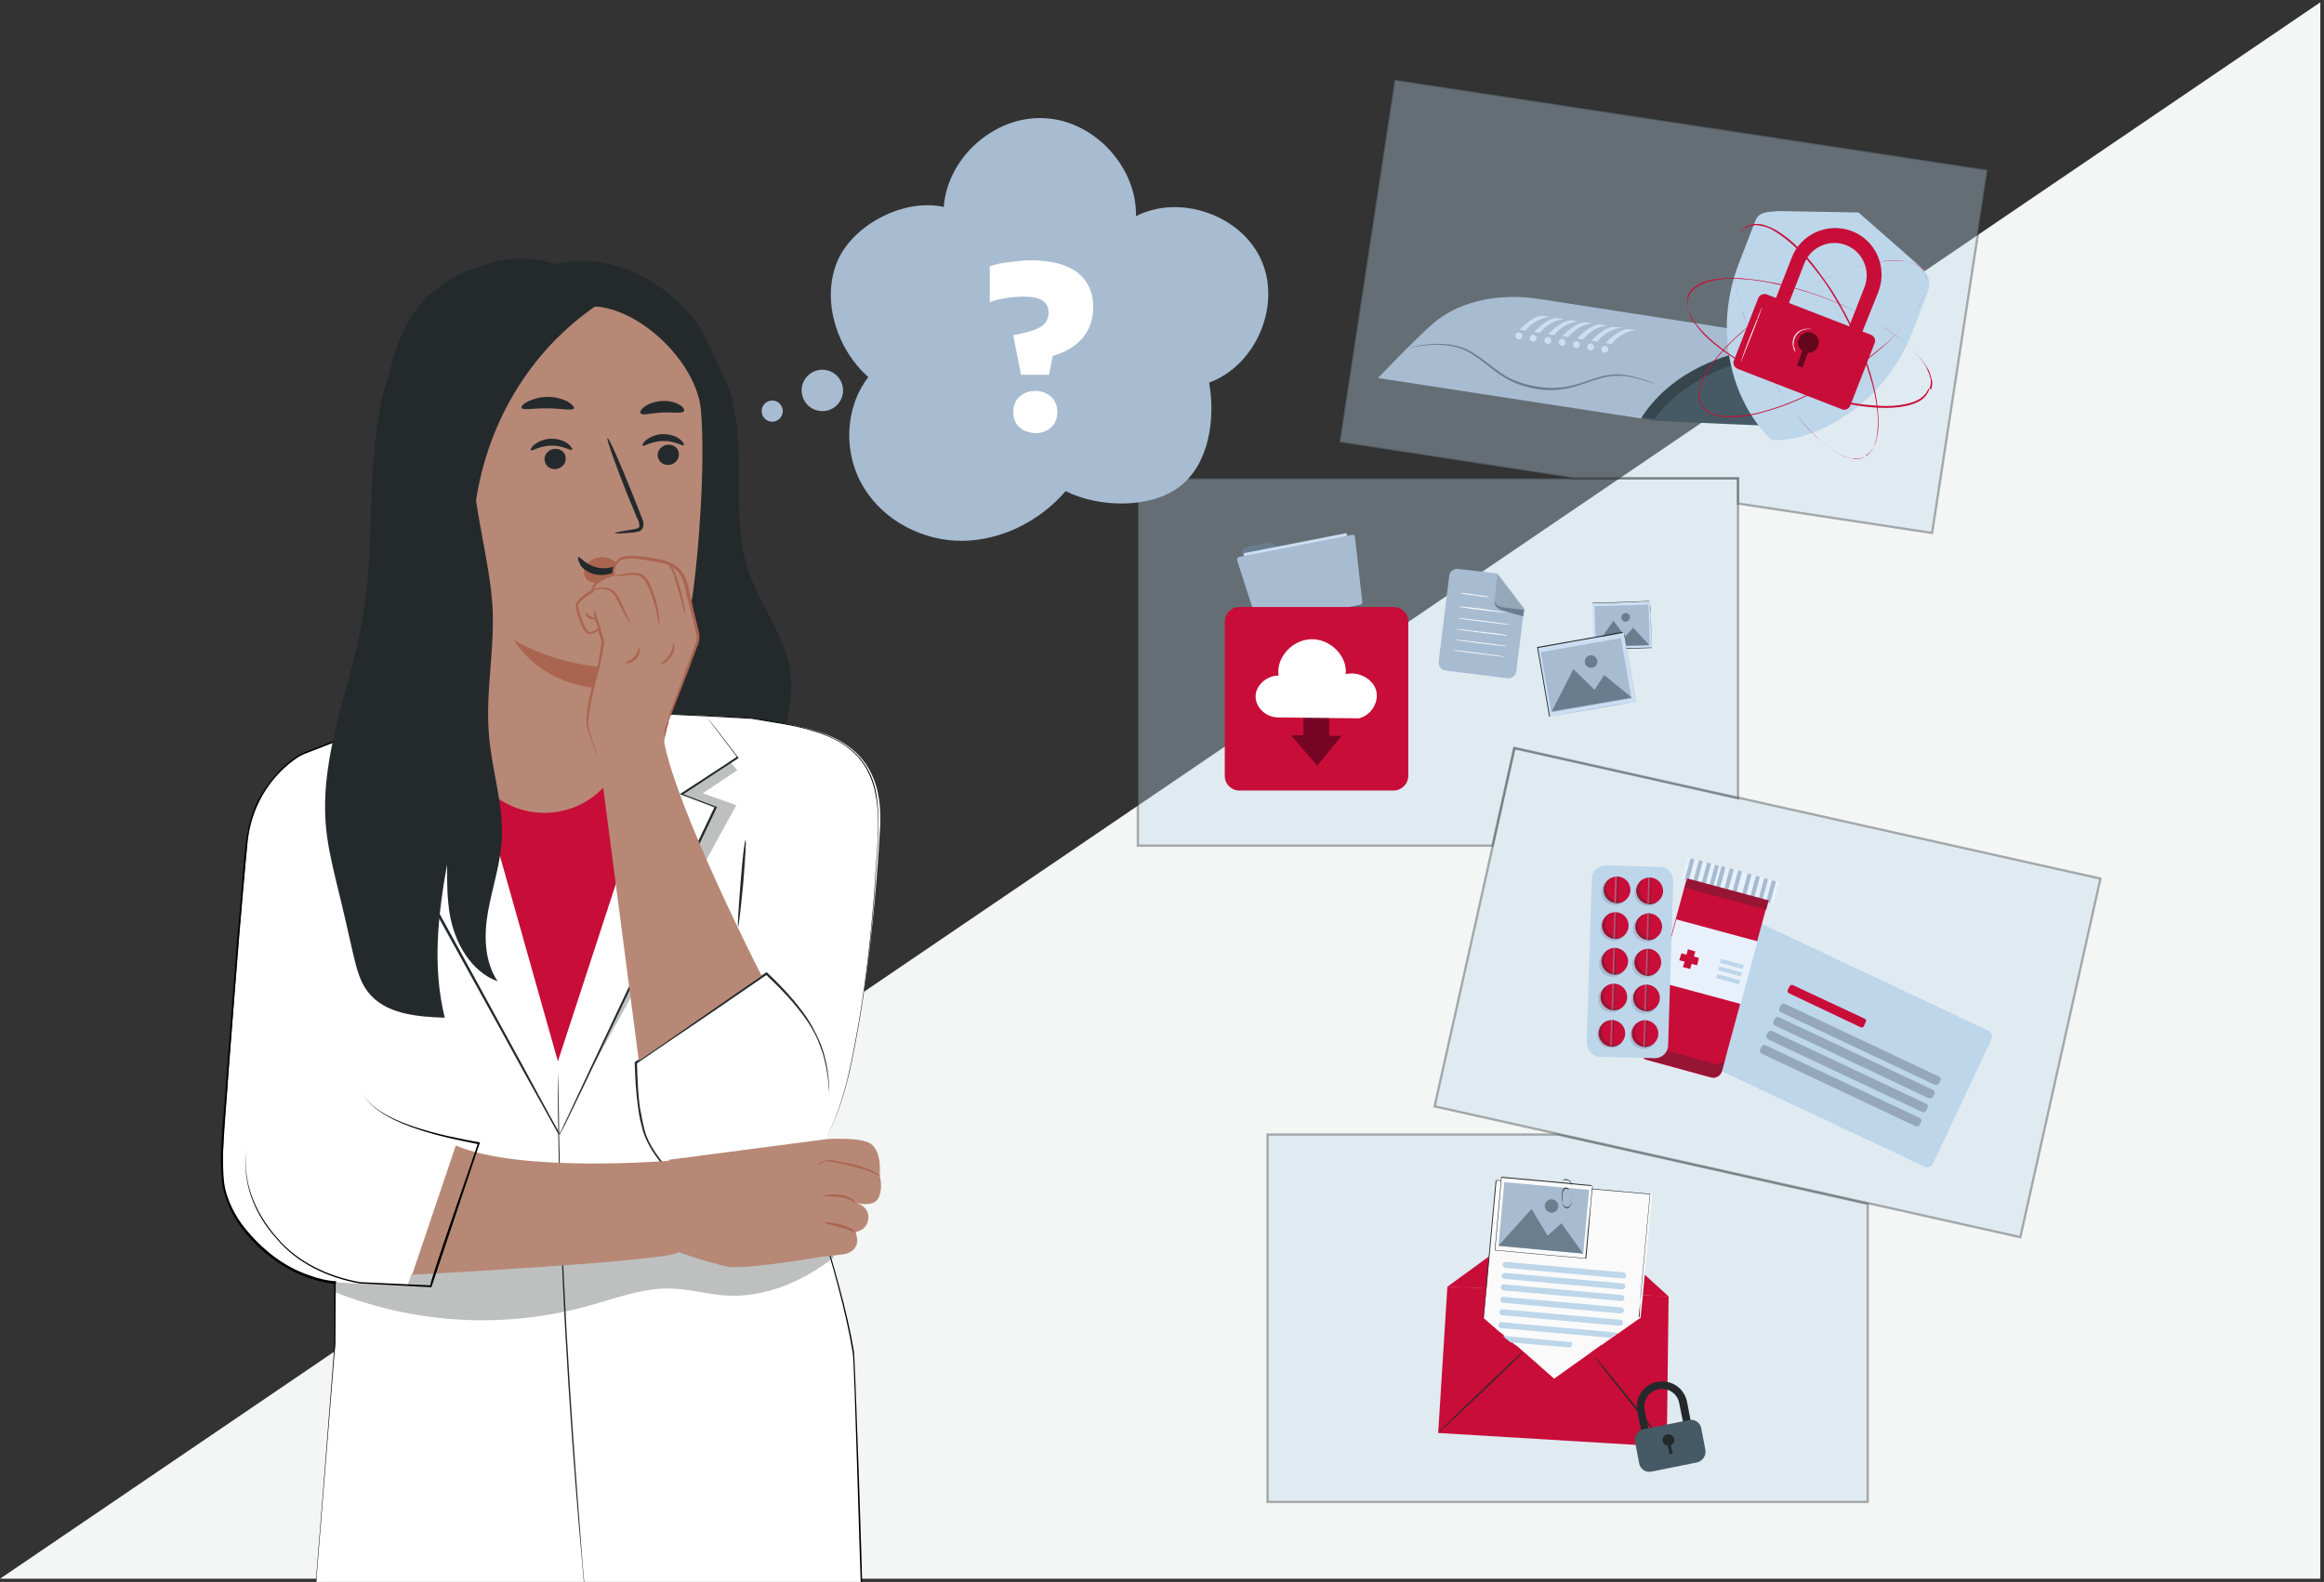 <?xml version="1.0" encoding="utf-8"?>
<!-- Generator: Adobe Illustrator 26.2.1, SVG Export Plug-In . SVG Version: 6.00 Build 0)  -->
<svg version="1.1" id="Ebene_3" xmlns="http://www.w3.org/2000/svg" xmlns:xlink="http://www.w3.org/1999/xlink" x="0px" y="0px"
	 viewBox="0 0 505.3 344" style="enable-background:new 0 0 505.3 344;" xml:space="preserve">
<rect x="0" y="0" width="505.3" height="344" fill="#333333" stroke="none"/>
<style type="text/css">
	.st0{fill:#F4F5F5;}
	.st1{opacity:0.36;fill:#BDD6EA;stroke:#242A2C;stroke-width:0.5;stroke-miterlimit:10;}
	.st2{fill:#C80D38;}
	.st3{fill:#242A2C;}
	.st4{fill:#FAFAFA;}
	.st5{fill:#455A64;}
	.st6{fill:#BDD6EA;}
	.st7{fill:#A7BBD1;}
	.st8{fill:#6A7E8E;}
	.st9{fill:#95A8BA;}
	.st10{fill:#E8F1FB;}
	.st11{opacity:0.3;fill:#242A2C;}
	.st12{opacity:0.3;fill:#E8F1FB;}
	.st13{fill:#CCDEF2;}
	.st14{fill:#697D8E;}
	.st15{fill:#760525;}
	.st16{fill:#FFFFFF;}
	.st17{display:none;}
	.st18{display:inline;}
	.st19{opacity:0.5;}
	.st20{opacity:0.4;fill:#242A2C;}
	.st21{opacity:0.3;}
	.st22{fill:#B78876;}
	.st23{fill:#AA6550;}
</style>
<g>
	<polygon class="st0" points="504.5,0.5 0,343.3 504.5,343.3 	"/>
</g>
<g id="_x34_">
	<g>
		<g>
			<g>
				<polygon class="st1" points="406.1,261.8 406.1,326.6 275.6,326.6 275.6,246.7 338.7,246.7 				"/>
				<g>
					<g>
						<polygon class="st2" points="314.7,279.8 362.8,281.9 362.4,314.6 312.7,311.6 						"/>
					</g>
				</g>
				<g>
					<g>
						<polyline class="st2" points="314.7,279.8 340.1,261.3 362.8,281.9 						"/>
					</g>
				</g>
				<g>
					<g>
						<g>
							<path class="st3" d="M312.7,311.6c-0.1-0.1,4-4.1,9.1-8.9c5.1-4.9,9.2-8.8,9.3-8.7c0.1,0.1-4,4.1-9.1,8.9
								C316.9,307.7,312.8,311.6,312.7,311.6z"/>
						</g>
					</g>
				</g>
				<g>
					<g>
						<g>
							<path class="st3" d="M362.4,314.6c-0.1,0.1-3.6-4.3-7.9-9.6c-4.3-5.4-7.7-9.7-7.6-9.8c0.1-0.1,3.6,4.3,7.9,9.6
								C359,310.2,362.5,314.5,362.4,314.6z"/>
						</g>
					</g>
				</g>
				<g>
					<g>
						<polyline class="st2" points="362.8,281.9 337.7,299.9 314.7,279.8 						"/>
					</g>
				</g>
			</g>
			<g>
				<g>
					<path class="st4" d="M346.2,258.7L346.2,258.7l-1.4-0.1l-2.8-0.3l0,0l-15.5-1.4l-0.1,0l-0.1,0l-1-0.1l-1.7,18.4l-0.3,3.3l0,0.1
						l-0.1,1c0,0,0,0,0,0l0,0.1c0,0,0,0,0,0l0,0.4l0,0l0,0.1l0,0l-0.6,6.5l0.1,0l0.9,0.8l0.1,0.1l0.5,0.4l0,0l0.1,0.1l0,0l1.8,1.6
						l0,0l0.1,0l0.7,0.6l0.5,0.5l0.1,0.1l0.3,0.2l0.7,0.6l1,0.8l0.1,0l1.3,1.1l0.1,0.1l3.3,2.9l0.1,0.1l3.5,3.1l3.5-2.5
						c0.2,0,0.3,0,0.3,0c0,0-0.1,0-0.3,0l3.1-2.2l0,0l1.4-1l0.1-0.1l2.1-1.5l0.1,0l2.4-1.7l1.1-0.8l0.1,0l0.4-0.3l0,0l4.4-3.1l0.1,0
						l0.5-5l2-21.8L346.2,258.7z"/>
					<path class="st3" d="M323.3,280.1l0.1-0.6c0,0,0,0,0,0c0,0,0,0,0,0c0,0,0,0,0,0c0,0,0,0,0,0l0,0.4c0,0,0,0,0,0
						C323.2,280.1,323.2,280.1,323.3,280.1z M356.7,281.6l2-21.8l0-0.1l-12.5-1.1l0,0l-4.2-0.4l0,0l-15.5-1.4l-0.1,0l-0.1,0l-1-0.1
						l-0.1,0l-1.7,18.5l-0.3,3.3l0,0l-0.1,1.1c0,0,0,0,0,0l0,0.4l0,0l0,0.1l-0.6,6.5l0,0l0.1,0l0.6-6.5l0-0.1l0,0l0.1-0.6l0-0.1
						c0,0,0,0,0,0l0.1-0.9l0-0.1l0.3-3.3l1.7-18.4l0.3,0l0.7,0.1l0.1,0l0.1,0l15.5,1.4l0.1,0l2.8,0.3l1.4,0.1l0,0l12.4,1.1l-2,21.8
						l-0.5,5l0.1,0l0.1,0L356.7,281.6z M323.3,280.1l0.1-0.6c0,0,0,0,0,0c0,0,0,0,0,0c0,0,0,0,0,0c0,0,0,0,0,0l0,0.4c0,0,0,0,0,0
						C323.2,280.1,323.2,280.1,323.3,280.1z"/>
				</g>
			</g>
			<g>
				<polygon class="st4" points="325.7,256.8 324.2,273.5 343.2,275.2 344.8,258.6 				"/>
			</g>
		</g>
	</g>
	<g>
		<g>
			<g>
				<g>
					<path class="st3" d="M368.5,313.6l-1.6,0.3l-1.8-8.8c-0.4-2.1-2.4-3.4-4.5-3s-3.4,2.4-3,4.5l1.8,8.8l-1.6,0.3L356,307
						c-0.6-3,1.3-5.9,4.3-6.5c3-0.6,5.9,1.3,6.5,4.3L368.5,313.6z"/>
				</g>
			</g>
		</g>
		<g>
			<g>
				<g>
					<path class="st5" d="M369,318l-9.9,2c-1.3,0.3-2.5-0.6-2.7-1.8l-0.9-4.7c-0.3-1.3,0.6-2.5,1.8-2.7l9.9-2
						c1.3-0.3,2.5,0.6,2.7,1.8l0.9,4.7C371,316.5,370.2,317.7,369,318z"/>
				</g>
			</g>
		</g>
		<g>
			<g>
				<path class="st3" d="M364,312.9c-0.1-0.7-0.8-1.1-1.5-1c-0.7,0.1-1.1,0.8-1,1.5c0.1,0.6,0.6,0.9,1.1,1l0.4,1.8l0.7-0.1l-0.4-1.8
					C363.9,314,364.1,313.4,364,312.9z"/>
			</g>
		</g>
	</g>
	<g>
		<path class="st6" d="M352.9,278l-25.6-2.3c-0.3,0-0.6-0.3-0.6-0.7l0,0c0-0.3,0.3-0.6,0.7-0.6l25.6,2.3c0.3,0,0.6,0.3,0.6,0.7l0,0
			C353.6,277.7,353.3,278,352.9,278z"/>
		<path class="st6" d="M352.7,280.4l-25.6-2.3c-0.3,0-0.6-0.3-0.6-0.7l0,0c0-0.3,0.3-0.6,0.7-0.6l25.6,2.3c0.3,0,0.6,0.3,0.6,0.7
			l0,0C353.3,280.2,353,280.4,352.7,280.4z"/>
		<path class="st6" d="M352.5,282.9l-25.6-2.3c-0.3,0-0.6-0.3-0.6-0.7l0,0c0-0.3,0.3-0.6,0.7-0.6l25.6,2.3c0.3,0,0.6,0.3,0.6,0.7
			l0,0C353.1,282.7,352.8,282.9,352.5,282.9z"/>
		<path class="st6" d="M352.4,285.6l-25.6-2.3c-0.3,0-0.6-0.3-0.6-0.7l0,0c0-0.3,0.3-0.6,0.7-0.6l25.6,2.3c0.3,0,0.6,0.3,0.6,0.7
			l0,0C353,285.4,352.7,285.6,352.4,285.6z"/>
		<path class="st6" d="M352.2,288.3l-25.6-2.3c-0.3,0-0.6-0.3-0.6-0.7l0,0c0-0.3,0.3-0.6,0.7-0.6l25.6,2.3c0.3,0,0.6,0.3,0.6,0.7
			l0,0C352.9,288,352.6,288.3,352.2,288.3z"/>
		<path class="st6" d="M351.8,289.8l-0.4,0.3l-0.1,0l-1.1,0.8l-23.8-2.1c-0.3,0-0.6-0.3-0.6-0.7c0-0.3,0.3-0.6,0.6-0.6l0,0
			L351.8,289.8z"/>
		<path class="st6" d="M341.8,292.4c0,0.3-0.3,0.6-0.6,0.6l0,0l-12.8-1.1l-0.7-0.6l-0.3-0.2l-0.1-0.1l-0.5-0.5l14.4,1.3
			C341.6,291.7,341.9,292,341.8,292.4z"/>
	</g>
	<g>
		<g>
			<g>
				<g>
					<g>
						<g>
							<g>
								
									<rect x="327.7" y="254.9" transform="matrix(9.066144e-02 -0.996 0.996 9.066144e-02 41.45 575.137)" class="st4" width="15.9" height="19.9"/>
							</g>
						</g>
						<g>
							<g>
								<g>
									<path class="st3" d="M346.3,257.9C346.3,257.9,346.2,257.9,346.3,257.9c-0.2,0-0.3,0-0.4,0c-0.2,0-0.6-0.1-1.1-0.1
										c-0.9-0.1-2.3-0.2-4.1-0.4c-3.5-0.3-8.4-0.8-14.3-1.3l0.1,0c-0.4,4.7-0.9,10.1-1.4,15.8l0,0l-0.1-0.1
										c7.3,0.7,14.1,1.3,19.8,1.8l-0.1,0c0.4-4.8,0.8-8.7,1.1-11.5c0.1-1.4,0.2-2.5,0.3-3.2c0-0.4,0.1-0.7,0.1-0.8
										C346.3,258,346.3,257.9,346.3,257.9s0,0.1,0,0.3c0,0.2,0,0.5-0.1,0.8c-0.1,0.7-0.2,1.8-0.3,3.2c-0.2,2.8-0.6,6.7-1,11.5
										l0,0l0,0c-5.7-0.5-12.5-1.1-19.8-1.8l-0.1,0l0-0.1l0,0c0.5-5.7,1-11.1,1.4-15.8l0-0.1l0.1,0c5.9,0.5,10.8,1,14.3,1.3
										c1.7,0.2,3.1,0.3,4,0.4c0.5,0,0.8,0.1,1.1,0.1C346,257.8,346.1,257.8,346.3,257.9C346.2,257.9,346.3,257.9,346.3,257.9z"/>
								</g>
							</g>
						</g>
					</g>
				</g>
			</g>
			<g>
				<g>
					
						<rect x="328.7" y="255.6" transform="matrix(9.066256e-02 -0.996 0.996 9.066256e-02 41.439 575.122)" class="st7" width="13.9" height="18.5"/>
				</g>
			</g>
			<g>
				<g>
					<polygon class="st8" points="325.8,270.9 333,262.9 336.5,268.7 339.5,266 344.2,272.6 					"/>
				</g>
			</g>
			<g>
				<g>
					<g>
						<g>
							<path class="st8" d="M338.8,262.4c-0.1,0.8-0.8,1.4-1.6,1.3c-0.8-0.1-1.4-0.8-1.3-1.6c0.1-0.8,0.8-1.4,1.6-1.3
								C338.3,260.9,338.9,261.6,338.8,262.4z"/>
						</g>
					</g>
				</g>
			</g>
		</g>
		<g>
			<g>
				<path class="st3" d="M341.1,260.9C341.1,260.9,341.1,260.9,341.1,260.9c0-0.1,0-0.1,0-0.2c0-0.1,0-0.3,0-0.5c0-0.2,0-0.5,0-0.8
					c0-0.1,0-0.3,0-0.5c0-0.1,0-0.2-0.1-0.2c0-0.1-0.1-0.1-0.2-0.2c-0.2-0.1-0.4-0.1-0.5,0c-0.2,0.1-0.3,0.3-0.4,0.5
					c-0.2,0.4-0.2,0.9-0.2,1.4c0,0.2,0,0.5,0,0.8c0,0.3,0,0.5,0.1,0.8c0.1,0.2,0.3,0.5,0.5,0.6c0.1,0.1,0.3,0.1,0.4,0.1
					c0.1,0,0.3-0.1,0.4-0.1c0.2-0.2,0.4-0.4,0.5-0.7c0.1-0.3,0.1-0.5,0.1-0.8c0-0.5,0.1-1.1,0.1-1.6c0-0.2,0-0.5,0-0.7
					c0-0.2,0-0.5,0-0.7c0-0.2,0-0.4-0.1-0.6c-0.1-0.2-0.2-0.4-0.3-0.5c-0.3-0.3-0.6-0.4-0.9-0.4c-0.3,0-0.6,0-0.7,0.1
					c-0.2,0.1-0.3,0.2-0.3,0.3c-0.1,0.1-0.1,0.2-0.1,0.2c0,0,0-0.1,0.1-0.2c0.1-0.1,0.1-0.2,0.3-0.4c0.2-0.1,0.4-0.2,0.7-0.2
					c0.3,0,0.6,0.2,0.9,0.4c0.1,0.1,0.2,0.3,0.3,0.5c0.1,0.2,0.1,0.4,0.1,0.6c0,0.2,0,0.5,0,0.7c0,0.2,0,0.5,0,0.7
					c0,0.5-0.1,1-0.1,1.6c0,0.3,0,0.5-0.1,0.8c-0.1,0.3-0.2,0.5-0.5,0.7c-0.1,0.1-0.3,0.1-0.4,0.1c-0.1,0-0.3,0-0.4-0.1
					c-0.3-0.1-0.4-0.4-0.5-0.6c-0.1-0.3-0.1-0.5-0.2-0.8c0-0.3,0-0.5,0-0.8c0-0.5,0-1,0.2-1.4c0.1-0.2,0.2-0.4,0.4-0.5
					c0.2-0.1,0.4-0.1,0.6,0c0.1,0,0.2,0.1,0.2,0.2c0,0.1,0.1,0.2,0.1,0.3c0,0.2,0,0.3,0,0.5c0,0.3,0,0.6,0,0.8c0,0.2,0,0.4,0,0.5
					C341.1,260.8,341.1,260.8,341.1,260.9C341.1,260.9,341.1,260.9,341.1,260.9z"/>
			</g>
		</g>
	</g>
</g>
<g id="_x33__00000048465111679865278940000006432472896327774853_">
	
		<rect x="318.9" y="176" transform="matrix(0.976 0.218 -0.218 0.976 56.456 -78.696)" class="st1" width="130.5" height="79.9"/>
	<g>
		<path class="st6" d="M418.5,253.7L363,227.6c-0.7-0.3-1-1.2-0.7-1.9l12.7-27c0.3-0.7,1.2-1,1.9-0.7l55.4,26.1
			c0.7,0.3,1,1.2,0.7,1.9l-12.7,27C420,253.7,419.2,254,418.5,253.7z"/>
		<path class="st9" d="M419.3,238.8L385.9,223c-0.3-0.2-0.5-0.5-0.3-0.9l0.3-0.6c0.2-0.3,0.5-0.5,0.9-0.3l33.5,15.8
			c0.3,0.2,0.5,0.5,0.3,0.9l-0.3,0.6C420,238.8,419.7,238.9,419.3,238.8z"/>
		<path class="st9" d="M420.7,235.9l-33.5-15.8c-0.3-0.2-0.5-0.5-0.3-0.9l0.3-0.6c0.2-0.3,0.5-0.5,0.9-0.3l33.5,15.8
			c0.3,0.2,0.5,0.5,0.3,0.9l-0.3,0.6C421.4,235.9,421,236,420.7,235.9z"/>
		<path class="st2" d="M404.6,223.4L389,216c-0.3-0.1-0.4-0.5-0.3-0.7l0.4-0.8c0.1-0.3,0.5-0.4,0.7-0.3l15.6,7.3
			c0.3,0.1,0.4,0.5,0.3,0.7l-0.4,0.8C405.2,223.4,404.9,223.5,404.6,223.4z"/>
		<path class="st9" d="M417.9,241.8L384.4,226c-0.3-0.2-0.5-0.5-0.3-0.9l0.3-0.6c0.2-0.3,0.5-0.5,0.9-0.3l33.5,15.8
			c0.3,0.2,0.5,0.5,0.3,0.9l-0.3,0.6C418.6,241.8,418.2,242,417.9,241.8z"/>
		<path class="st9" d="M416.5,244.9L383,229.1c-0.3-0.2-0.5-0.5-0.3-0.9l0.3-0.6c0.2-0.3,0.5-0.5,0.9-0.3l33.5,15.8
			c0.3,0.2,0.5,0.5,0.3,0.9l-0.3,0.6C417.2,244.9,416.8,245,416.5,244.9z"/>
	</g>
	<g>
		<g>
			<path class="st2" d="M366.7,191.2l-10,36.9c-0.3,1,0.3,2.1,1.4,2.4l13.9,3.8c1,0.3,2.1-0.3,2.4-1.4l10-36.9L366.7,191.2z"/>
			
				<rect x="362.2" y="201.8" transform="matrix(0.966 0.261 -0.261 0.966 67.251 -89.556)" class="st10" width="18.3" height="14.1"/>
			<g>
				
					<rect x="365.8" y="188.8" transform="matrix(0.966 0.261 -0.261 0.966 62.821 -91.406)" class="st10" width="20.7" height="4.9"/>
				<g>
					
						<rect x="366.8" y="186.4" transform="matrix(0.966 0.261 -0.261 0.966 61.886 -89.172)" class="st7" width="0.9" height="4.9"/>
					
						<rect x="368.6" y="186.8" transform="matrix(0.966 0.261 -0.261 0.966 62.075 -89.622)" class="st7" width="0.9" height="4.9"/>
					
						<rect x="370.4" y="187.3" transform="matrix(0.966 0.261 -0.261 0.966 62.258 -90.063)" class="st7" width="0.9" height="4.9"/>
					
						<rect x="372.1" y="187.8" transform="matrix(0.966 0.261 -0.261 0.966 62.447 -90.512)" class="st7" width="0.9" height="4.9"/>
					
						<rect x="373.9" y="188.3" transform="matrix(0.965 0.261 -0.261 0.965 62.642 -90.968)" class="st7" width="0.9" height="4.9"/>
					
						<rect x="375.7" y="188.8" transform="matrix(0.965 0.261 -0.261 0.965 62.832 -91.417)" class="st7" width="0.9" height="4.9"/>
					
						<rect x="377.5" y="189.2" transform="matrix(0.965 0.261 -0.261 0.965 63.014 -91.858)" class="st7" width="0.9" height="4.9"/>
					
						<rect x="379.2" y="189.7" transform="matrix(0.966 0.261 -0.261 0.966 63.19 -92.293)" class="st7" width="0.9" height="4.9"/>
					
						<rect x="381" y="190.2" transform="matrix(0.966 0.261 -0.261 0.966 63.372 -92.734)" class="st7" width="0.9" height="4.9"/>
					
						<rect x="382.8" y="190.7" transform="matrix(0.966 0.261 -0.261 0.966 63.562 -93.183)" class="st7" width="0.9" height="4.9"/>
					
						<rect x="384.5" y="191.2" transform="matrix(0.966 0.261 -0.261 0.966 63.744 -93.624)" class="st7" width="0.9" height="4.9"/>
				</g>
			</g>
			
				<rect x="374.2" y="185.4" transform="matrix(0.261 -0.966 0.966 0.261 89.563 506.139)" class="st2" width="2.1" height="18.3"/>
			
				<rect x="374.2" y="185.4" transform="matrix(0.261 -0.966 0.966 0.261 89.563 506.139)" class="st11" width="2.1" height="18.3"/>
			
				<rect x="373.1" y="212.2" transform="matrix(0.966 0.261 -0.261 0.966 68.375 -90.529)" class="st6" width="5.1" height="0.9"/>
			
				<rect x="373.5" y="210.5" transform="matrix(0.966 0.261 -0.261 0.966 67.961 -90.703)" class="st6" width="5.1" height="0.9"/>
			
				<rect x="373.9" y="208.9" transform="matrix(0.966 0.261 -0.261 0.966 67.546 -90.876)" class="st6" width="5.1" height="0.9"/>
			<path class="st2" d="M372.8,231.3l-13.9-3.8c-1-0.3-1.6-1.3-1.4-2.4l-0.8,2.9c-0.3,1,0.3,2.1,1.4,2.4l13.9,3.8
				c1,0.3,2.1-0.3,2.4-1.4l0.8-2.9C374.9,231,373.8,231.6,372.8,231.3z"/>
			<path class="st11" d="M372.8,231.3l-13.9-3.8c-1-0.3-1.6-1.3-1.4-2.4l-0.8,2.9c-0.3,1,0.3,2.1,1.4,2.4l13.9,3.8
				c1,0.3,2.1-0.3,2.4-1.4l0.8-2.9C374.9,231,373.8,231.6,372.8,231.3z"/>
		</g>
		<polygon class="st2" points="369.4,208.3 368.3,208 368.6,206.9 367,206.4 366.7,207.6 365.6,207.3 365.1,208.8 366.3,209.1 
			365.9,210.3 367.5,210.7 367.8,209.6 369,209.9 		"/>
		<g>
			<path class="st6" d="M362.7,227.2l1.1-35.6c0-1.7-1.3-3.1-2.9-3.1l-11.7-0.3c-1.7,0-3.1,1.3-3.1,2.9l-1.1,35.6
				c0,1.7,1.3,3.1,2.9,3.1l11.7,0.3C361.3,230.2,362.7,228.9,362.7,227.2z"/>
			<g>
				<path class="st7" d="M357,196.7c0.1,0,0.1,0.1,0.2,0.1c0,0,0.1,0,0.1,0c0.1,0,0.1,0,0.2,0.1c0,0,0.1,0,0.1,0
					c0.1,0,0.2,0,0.2,0.1c0,0,0.1,0,0.1,0c0.1,0,0.1,0,0.2,0c0,0,0.1,0,0.1,0c0,0,0.1,0,0.1,0c0,0,0.1,0,0.1,0c0,0,0,0,0,0
					c0,0,0,0,0,0c0.9,0,1.8-0.4,2.3-1.2c0.9-1.3,0.6-3-0.6-3.9l0,0c0,0-0.1-0.1-0.2-0.1c0,0-0.1,0-0.1-0.1c0,0,0,0,0,0c0,0,0,0,0,0
					c0,0,0,0,0,0l0,0c0,0,0,0,0,0c0,0-0.1-0.1-0.1-0.1c0,0,0,0,0,0l0,0c-0.2-0.1-0.5-0.2-0.7-0.3l0,0c0,0,0,0,0,0c0,0,0,0,0,0
					c-0.1,0-0.1,0-0.2,0c0,0-0.1,0-0.1,0c-0.1,0-0.1,0-0.2,0c0,0-0.1,0-0.1,0c-0.1,0-0.2,0-0.2,0c0,0,0,0,0,0c-0.1,0-0.1,0-0.2,0
					c0,0-0.1,0-0.1,0c-0.1,0-0.1,0-0.2,0c0,0-0.1,0-0.1,0c-0.1,0-0.2,0-0.2,0.1c0,0,0,0,0,0c-0.1,0-0.1,0.1-0.2,0.1c0,0,0,0-0.1,0
					c-0.1,0-0.1,0.1-0.2,0.1c0,0,0,0-0.1,0c-0.1,0-0.1,0.1-0.2,0.1c0,0,0,0,0,0c-0.1,0.1-0.1,0.1-0.2,0.2c0,0,0,0-0.1,0.1
					c0,0-0.1,0.1-0.1,0.1c0,0,0,0-0.1,0.1c-0.1,0.1-0.1,0.1-0.2,0.2c-0.3,0.4-0.5,0.9-0.5,1.3c0,0.1,0,0.2,0,0.3c0,0.1,0,0.2,0,0.3
					c0,0.1,0,0.2,0,0.3c0,0.2,0.1,0.4,0.1,0.5c0.2,0.4,0.4,0.8,0.7,1.1l0,0c0,0,0,0,0,0c0,0,0.1,0.1,0.1,0.1c0,0,0,0,0,0l0,0
					c0,0,0,0,0,0c0,0,0,0,0,0c0,0,0,0,0,0c0,0,0,0,0.1,0.1c0.1,0,0.1,0.1,0.2,0.1l0,0C356.8,196.6,356.9,196.7,357,196.7
					C356.9,196.7,356.9,196.7,357,196.7z"/>
				<g>
					<path class="st2" d="M358.6,196.6c-1.6-0.1-2.8-1.4-2.8-3c0.1-1.6,1.4-2.8,3-2.8c1.6,0.1,2.8,1.4,2.8,3
						C361.6,195.4,360.2,196.6,358.6,196.6z"/>
					<path class="st2" d="M360.3,196.1c-0.3,0.1-0.7,0.2-1.1,0.2c-1.6-0.1-2.8-1.4-2.8-3c0-1,0.5-1.8,1.3-2.3
						c-1.1,0.4-1.8,1.4-1.9,2.6c-0.1,1.6,1.2,2.9,2.8,3C359.3,196.6,359.8,196.4,360.3,196.1z"/>
					<path class="st11" d="M360.3,196.1c-0.3,0.1-0.7,0.2-1.1,0.2c-1.6-0.1-2.8-1.4-2.8-3c0-1,0.5-1.8,1.3-2.3
						c-1.1,0.4-1.8,1.4-1.9,2.6c-0.1,1.6,1.2,2.9,2.8,3C359.3,196.6,359.8,196.4,360.3,196.1z"/>
					<path class="st2" d="M358.7,190.8c-0.1,0-0.2,0-0.3,0l-0.2,5.7c0.1,0,0.2,0,0.3,0c0,0,0.1,0,0.1,0l0.2-5.8
						C358.8,190.8,358.8,190.8,358.7,190.8z"/>
					<path class="st12" d="M358.7,190.8c-0.1,0-0.2,0-0.3,0l-0.2,5.7c0.1,0,0.2,0,0.3,0c0,0,0.1,0,0.1,0l0.2-5.8
						C358.8,190.8,358.8,190.8,358.7,190.8z"/>
					<path class="st11" d="M359,190.8c-0.1,0-0.1,0-0.2,0c-0.1,0-0.1,0-0.2,0l-0.2,5.8c0.1,0,0.1,0,0.2,0c0.1,0,0.1,0,0.2,0"/>
				</g>
			</g>
			<g>
				<path class="st7" d="M356.7,204.5c0.1,0,0.1,0.1,0.2,0.1c0,0,0.1,0,0.1,0c0.1,0,0.1,0,0.2,0.1c0,0,0.1,0,0.1,0
					c0.1,0,0.2,0,0.2,0.1c0,0,0.1,0,0.1,0c0.1,0,0.1,0,0.2,0c0,0,0.1,0,0.1,0c0,0,0.1,0,0.1,0c0,0,0.1,0,0.1,0c0,0,0,0,0,0
					c0,0,0,0,0,0c0.9,0,1.8-0.4,2.3-1.2c0.9-1.3,0.6-3-0.6-3.9l0,0c0,0-0.1-0.1-0.2-0.1c0,0-0.1,0-0.1-0.1c0,0,0,0,0,0c0,0,0,0,0,0
					c0,0,0,0,0,0l0,0c0,0,0,0,0,0c0,0-0.1-0.1-0.1-0.1c0,0,0,0,0,0l0,0c-0.2-0.1-0.5-0.2-0.7-0.3c0,0,0,0,0,0c0,0,0,0,0,0
					c0,0,0,0,0,0c-0.1,0-0.1,0-0.2,0c0,0-0.1,0-0.1,0c-0.1,0-0.1,0-0.2,0c0,0-0.1,0-0.1,0c-0.1,0-0.2,0-0.2,0c0,0,0,0,0,0
					c-0.1,0-0.1,0-0.2,0c0,0-0.1,0-0.1,0c-0.1,0-0.1,0-0.2,0c0,0-0.1,0-0.1,0c-0.1,0-0.2,0-0.2,0.1c0,0,0,0,0,0
					c-0.1,0-0.1,0.1-0.2,0.1c0,0,0,0-0.1,0c-0.1,0-0.1,0.1-0.2,0.1c0,0,0,0-0.1,0c-0.1,0-0.1,0.1-0.2,0.1c0,0,0,0,0,0
					c-0.1,0.1-0.1,0.1-0.2,0.2c0,0,0,0-0.1,0.1c0,0-0.1,0.1-0.1,0.1c0,0,0,0-0.1,0.1c-0.1,0.1-0.1,0.1-0.2,0.2
					c-0.3,0.4-0.5,0.9-0.5,1.3c0,0.1,0,0.2,0,0.3c0,0.1,0,0.2,0,0.3c0,0.1,0,0.2,0,0.3c0,0.2,0.1,0.4,0.1,0.5
					c0.2,0.4,0.4,0.8,0.7,1.1l0,0c0,0,0,0,0,0c0,0,0.1,0.1,0.1,0.1c0,0,0,0,0,0l0,0c0,0,0,0,0,0c0,0,0,0,0,0c0,0,0,0,0,0
					c0,0,0,0,0.1,0.1c0.1,0,0.1,0.1,0.2,0.1l0,0C356.6,204.4,356.6,204.4,356.7,204.5C356.7,204.5,356.7,204.5,356.7,204.5z"/>
				<g>
					<path class="st2" d="M358.4,204.4c-1.6-0.1-2.8-1.4-2.8-3c0.1-1.6,1.4-2.8,3-2.8c1.6,0.1,2.8,1.4,2.8,3
						C361.3,203.2,360,204.4,358.4,204.4z"/>
					<path class="st2" d="M360.1,203.9c-0.3,0.1-0.7,0.2-1.1,0.2c-1.6-0.1-2.8-1.4-2.8-3c0-1,0.5-1.8,1.3-2.3
						c-1.1,0.4-1.8,1.4-1.9,2.6c-0.1,1.6,1.2,2.9,2.8,3C359,204.4,359.6,204.2,360.1,203.9z"/>
					<path class="st11" d="M360.1,203.9c-0.3,0.1-0.7,0.2-1.1,0.2c-1.6-0.1-2.8-1.4-2.8-3c0-1,0.5-1.8,1.3-2.3
						c-1.1,0.4-1.8,1.4-1.9,2.6c-0.1,1.6,1.2,2.9,2.8,3C359,204.4,359.6,204.2,360.1,203.9z"/>
					<path class="st2" d="M358.5,198.6c-0.1,0-0.2,0-0.3,0l-0.2,5.7c0.1,0,0.2,0,0.3,0c0,0,0.1,0,0.1,0l0.2-5.8
						C358.6,198.6,358.5,198.6,358.5,198.6z"/>
					<path class="st12" d="M358.5,198.6c-0.1,0-0.2,0-0.3,0l-0.2,5.7c0.1,0,0.2,0,0.3,0c0,0,0.1,0,0.1,0l0.2-5.8
						C358.6,198.6,358.5,198.6,358.5,198.6z"/>
					<path class="st11" d="M358.8,198.6c-0.1,0-0.1,0-0.2,0c-0.1,0-0.1,0-0.2,0l-0.2,5.8c0.1,0,0.1,0,0.2,0c0.1,0,0.1,0,0.2,0"/>
				</g>
			</g>
			<g>
				<path class="st7" d="M356.5,212.3c0.1,0,0.1,0.1,0.2,0.1c0,0,0.1,0,0.1,0c0.1,0,0.1,0,0.2,0.1c0,0,0.1,0,0.1,0
					c0.1,0,0.2,0,0.2,0.1c0,0,0.1,0,0.1,0c0.1,0,0.1,0,0.2,0c0,0,0.1,0,0.1,0c0,0,0.1,0,0.1,0c0,0,0.1,0,0.1,0c0,0,0,0,0,0
					c0,0,0,0,0,0c0.9,0,1.8-0.4,2.3-1.2c0.9-1.3,0.6-3-0.6-3.9l0,0c0,0-0.1-0.1-0.2-0.1c0,0-0.1,0-0.1-0.1c0,0,0,0,0,0c0,0,0,0,0,0
					c0,0,0,0,0,0l0,0c0,0,0,0,0,0c0,0-0.1-0.1-0.1-0.1c0,0,0,0,0,0l0,0c-0.2-0.1-0.5-0.2-0.7-0.3l0,0c0,0,0,0,0,0c0,0,0,0,0,0
					c-0.1,0-0.1,0-0.2,0c0,0-0.1,0-0.1,0c-0.1,0-0.1,0-0.2,0c0,0-0.1,0-0.1,0c-0.1,0-0.2,0-0.2,0c0,0,0,0,0,0c-0.1,0-0.1,0-0.2,0
					c0,0-0.1,0-0.1,0c-0.1,0-0.1,0-0.2,0c0,0-0.1,0-0.1,0c-0.1,0-0.2,0-0.2,0.1c0,0,0,0,0,0c-0.1,0-0.1,0.1-0.2,0.1c0,0,0,0-0.1,0
					c-0.1,0-0.1,0.1-0.2,0.1c0,0,0,0-0.1,0c-0.1,0-0.1,0.1-0.2,0.1c0,0,0,0,0,0c-0.1,0.1-0.1,0.1-0.2,0.2c0,0,0,0-0.1,0.1
					c0,0-0.1,0.1-0.1,0.1c0,0,0,0-0.1,0.1c-0.1,0.1-0.1,0.1-0.2,0.2c-0.3,0.4-0.5,0.9-0.5,1.3c0,0.1,0,0.2,0,0.3c0,0.1,0,0.2,0,0.3
					c0,0.1,0,0.2,0,0.3c0,0.2,0.1,0.4,0.1,0.5c0.2,0.4,0.4,0.8,0.7,1.1l0,0c0,0,0,0,0,0c0,0,0.1,0.1,0.1,0.1c0,0,0,0,0,0l0,0
					c0,0,0,0,0,0c0,0,0,0,0,0c0,0,0,0,0,0c0,0,0,0,0.1,0.1c0.1,0,0.1,0.1,0.2,0.1l0,0C356.4,212.2,356.4,212.2,356.5,212.3
					C356.4,212.3,356.5,212.3,356.5,212.3z"/>
				<g>
					<path class="st2" d="M358.2,212.1c-1.6-0.1-2.8-1.4-2.8-3c0.1-1.6,1.4-2.8,3-2.8c1.6,0.1,2.8,1.4,2.8,3
						C361.1,211,359.8,212.2,358.2,212.1z"/>
					<path class="st2" d="M359.9,211.7c-0.3,0.1-0.7,0.2-1.1,0.2c-1.6-0.1-2.8-1.4-2.8-3c0-1,0.5-1.8,1.3-2.3
						c-1.1,0.4-1.8,1.4-1.9,2.6c-0.1,1.6,1.2,2.9,2.8,3C358.8,212.2,359.4,212,359.9,211.7z"/>
					<path class="st11" d="M359.9,211.7c-0.3,0.1-0.7,0.2-1.1,0.2c-1.6-0.1-2.8-1.4-2.8-3c0-1,0.5-1.8,1.3-2.3
						c-1.1,0.4-1.8,1.4-1.9,2.6c-0.1,1.6,1.2,2.9,2.8,3C358.8,212.2,359.4,212,359.9,211.7z"/>
					<path class="st12" d="M358.3,206.4c-0.1,0-0.2,0-0.3,0l-0.2,5.7c0.1,0,0.2,0,0.3,0c0,0,0.1,0,0.1,0l0.2-5.8
						C358.3,206.4,358.3,206.4,358.3,206.4z"/>
					<path class="st11" d="M358.4,206.4c-0.1,0-0.1,0-0.2,0l-0.2,5.8c0.1,0,0.1,0,0.2,0c0.1,0,0.1,0,0.2,0l0.2-5.8
						C358.5,206.4,358.4,206.4,358.4,206.4z"/>
				</g>
			</g>
			<g>
				<path class="st7" d="M356.3,220.1c0.1,0,0.1,0.1,0.2,0.1c0,0,0.1,0,0.1,0c0.1,0,0.1,0,0.2,0.1c0,0,0.1,0,0.1,0
					c0.1,0,0.2,0,0.2,0.1c0,0,0.1,0,0.1,0c0.1,0,0.1,0,0.2,0c0,0,0.1,0,0.1,0c0,0,0.1,0,0.1,0c0,0,0.1,0,0.1,0c0,0,0,0,0,0
					c0,0,0,0,0,0c0.9,0,1.8-0.4,2.3-1.2c0.9-1.3,0.6-3-0.6-3.9l0,0c0,0-0.1-0.1-0.2-0.1c0,0-0.1,0-0.1-0.1c0,0,0,0,0,0c0,0,0,0,0,0
					c0,0,0,0,0,0l0,0c0,0,0,0,0,0c0,0-0.1-0.1-0.1-0.1c0,0,0,0,0,0l0,0c-0.2-0.1-0.5-0.2-0.7-0.3c0,0,0,0,0,0c0,0,0,0,0,0
					c0,0,0,0,0,0c-0.1,0-0.1,0-0.2,0c0,0-0.1,0-0.1,0c-0.1,0-0.1,0-0.2,0c0,0-0.1,0-0.1,0c-0.1,0-0.2,0-0.2,0c0,0,0,0,0,0
					c-0.1,0-0.1,0-0.2,0c0,0-0.1,0-0.1,0c-0.1,0-0.1,0-0.2,0c0,0-0.1,0-0.1,0c-0.1,0-0.2,0-0.2,0.1c0,0,0,0,0,0
					c-0.1,0-0.1,0.1-0.2,0.1c0,0,0,0-0.1,0c-0.1,0-0.1,0.1-0.2,0.1c0,0,0,0-0.1,0c-0.1,0-0.1,0.1-0.2,0.1c0,0,0,0,0,0
					c-0.1,0.1-0.1,0.1-0.2,0.2c0,0,0,0-0.1,0.1c0,0-0.1,0.1-0.1,0.1c0,0,0,0-0.1,0.1c-0.1,0.1-0.1,0.1-0.2,0.2
					c-0.3,0.4-0.5,0.9-0.5,1.3c0,0.1,0,0.2,0,0.3c0,0.1,0,0.2,0,0.3c0,0.1,0,0.2,0,0.3c0,0.2,0.1,0.4,0.1,0.5
					c0.2,0.4,0.4,0.8,0.7,1.1l0,0c0,0,0,0,0,0c0,0,0.1,0.1,0.1,0.1c0,0,0,0,0,0l0,0c0,0,0,0,0,0c0,0,0,0,0,0c0,0,0,0,0,0
					c0,0,0,0,0.1,0.1c0.1,0,0.1,0.1,0.2,0.1l0,0C356.1,220,356.2,220,356.3,220.1C356.2,220,356.2,220,356.3,220.1z"/>
				<g>
					<circle class="st2" cx="358" cy="217" r="2.9"/>
					<path class="st11" d="M359.6,219.4c-0.3,0.1-0.7,0.2-1.1,0.2c-1.6-0.1-2.8-1.4-2.8-3c0-1,0.5-1.8,1.3-2.3
						c-1.1,0.4-1.8,1.4-1.9,2.6c-0.1,1.6,1.2,2.9,2.8,3C358.6,219.9,359.2,219.8,359.6,219.4z"/>
					<path class="st12" d="M358,214.1c-0.1,0-0.2,0-0.3,0l-0.2,5.7c0.1,0,0.2,0,0.3,0c0,0,0.1,0,0.1,0l0.2-5.8
						C358.1,214.1,358.1,214.1,358,214.1z"/>
					<path class="st11" d="M358.1,214.1c-0.1,0-0.1,0-0.2,0l-0.2,5.8c0.1,0,0.1,0,0.2,0c0.1,0,0.1,0,0.2,0l0.2-5.8
						C358.3,214.2,358.2,214.1,358.1,214.1z"/>
				</g>
			</g>
			<g>
				<path class="st7" d="M356,227.8c0.1,0,0.1,0.1,0.2,0.1c0,0,0.1,0,0.1,0c0.1,0,0.1,0,0.2,0.1c0,0,0.1,0,0.1,0
					c0.1,0,0.2,0,0.2,0.1c0,0,0.1,0,0.1,0c0.1,0,0.1,0,0.2,0c0,0,0.1,0,0.1,0c0,0,0.1,0,0.1,0c0,0,0.1,0,0.1,0c0,0,0,0,0,0
					c0,0,0,0,0,0c0.9,0,1.8-0.4,2.3-1.2c0.9-1.3,0.6-3-0.6-3.9l0,0c0,0-0.1-0.1-0.2-0.1c0,0-0.1,0-0.1-0.1c0,0,0,0,0,0c0,0,0,0,0,0
					c0,0,0,0,0,0l0,0c0,0,0,0,0,0c0,0-0.1-0.1-0.1-0.1c0,0,0,0,0,0l0,0c-0.2-0.1-0.5-0.2-0.7-0.3c0,0,0,0,0,0c0,0,0,0,0,0
					c0,0,0,0,0,0c-0.1,0-0.1,0-0.2,0c0,0-0.1,0-0.1,0c-0.1,0-0.1,0-0.2,0c0,0-0.1,0-0.1,0c-0.1,0-0.2,0-0.2,0c0,0,0,0,0,0
					c-0.1,0-0.1,0-0.2,0c0,0-0.1,0-0.1,0c-0.1,0-0.1,0-0.2,0c0,0-0.1,0-0.1,0c-0.1,0-0.2,0-0.2,0.1c0,0,0,0,0,0
					c-0.1,0-0.1,0.1-0.2,0.1c0,0,0,0-0.1,0c-0.1,0-0.1,0.1-0.2,0.1c0,0,0,0-0.1,0c-0.1,0-0.1,0.1-0.2,0.1c0,0,0,0,0,0
					c-0.1,0.1-0.1,0.1-0.2,0.2c0,0,0,0-0.1,0.1c0,0-0.1,0.1-0.1,0.1c0,0,0,0-0.1,0.1c-0.1,0.1-0.1,0.1-0.2,0.2
					c-0.3,0.4-0.5,0.9-0.5,1.3c0,0.1,0,0.2,0,0.3c0,0.1,0,0.2,0,0.3c0,0.1,0,0.2,0,0.3c0,0.2,0.1,0.4,0.1,0.5
					c0.2,0.4,0.4,0.8,0.7,1.1l0,0c0,0,0,0,0,0c0,0,0.1,0.1,0.1,0.1c0,0,0,0,0,0l0,0c0,0,0,0,0,0c0,0,0,0,0,0c0,0,0,0,0,0
					c0,0,0,0,0.1,0.1c0.1,0,0.1,0.1,0.2,0.1l0,0C355.9,227.8,355.9,227.8,356,227.8C356,227.8,356,227.8,356,227.8z"/>
				<g>
					
						<ellipse transform="matrix(0.731 -0.682 0.682 0.731 -57.196 304.442)" class="st2" cx="357.8" cy="224.8" rx="2.9" ry="2.9"/>
					<path class="st11" d="M359.4,227.2c-0.3,0.1-0.7,0.2-1.1,0.2c-1.6-0.1-2.8-1.4-2.8-3c0-1,0.5-1.8,1.3-2.3
						c-1.1,0.4-1.8,1.4-1.9,2.6c-0.1,1.6,1.2,2.9,2.8,3C358.3,227.7,358.9,227.5,359.4,227.2z"/>
					<path class="st12" d="M357.8,221.9c-0.1,0-0.2,0-0.3,0l-0.2,5.7c0.1,0,0.2,0,0.3,0c0,0,0.1,0,0.1,0l0.2-5.8
						C357.9,221.9,357.8,221.9,357.8,221.9z"/>
					<path class="st11" d="M357.9,221.9c-0.1,0-0.1,0-0.2,0l-0.2,5.8c0.1,0,0.1,0,0.2,0c0.1,0,0.1,0,0.2,0l0.2-5.8
						C358,221.9,358,221.9,357.9,221.9z"/>
				</g>
			</g>
			<g>
				<path class="st7" d="M349.8,196.5c0.1,0,0.1,0.1,0.2,0.1c0,0,0.1,0,0.1,0c0.1,0,0.1,0,0.2,0.1c0,0,0.1,0,0.1,0
					c0.1,0,0.2,0,0.2,0.1c0,0,0.1,0,0.1,0c0.1,0,0.1,0,0.2,0c0,0,0.1,0,0.1,0c0,0,0.1,0,0.1,0c0,0,0.1,0,0.1,0c0,0,0,0,0,0
					c0,0,0,0,0,0c0.9,0,1.8-0.4,2.3-1.2c0.9-1.3,0.6-3-0.6-3.9l0,0c0,0-0.1-0.1-0.2-0.1c0,0-0.1,0-0.1-0.1c0,0,0,0,0,0c0,0,0,0,0,0
					c0,0,0,0,0,0l0,0c0,0,0,0,0,0c0,0-0.1-0.1-0.1-0.1c0,0,0,0,0,0l0,0c-0.2-0.1-0.5-0.2-0.7-0.3c0,0,0,0,0,0c0,0,0,0,0,0
					c0,0,0,0,0,0c-0.1,0-0.1,0-0.2,0c0,0-0.1,0-0.1,0c-0.1,0-0.1,0-0.2,0c0,0-0.1,0-0.1,0c-0.1,0-0.2,0-0.2,0c0,0,0,0,0,0
					c-0.1,0-0.1,0-0.2,0c0,0-0.1,0-0.1,0c-0.1,0-0.1,0-0.2,0c0,0-0.1,0-0.1,0c-0.1,0-0.2,0-0.2,0.1c0,0,0,0,0,0
					c-0.1,0-0.1,0.1-0.2,0.1c0,0,0,0-0.1,0c-0.1,0-0.1,0.1-0.2,0.1c0,0,0,0-0.1,0c-0.1,0-0.1,0.1-0.2,0.1c0,0,0,0,0,0
					c-0.1,0.1-0.1,0.1-0.2,0.2c0,0,0,0-0.1,0.1c0,0-0.1,0.1-0.1,0.1c0,0,0,0-0.1,0.1c-0.1,0.1-0.1,0.1-0.2,0.2
					c-0.3,0.4-0.5,0.9-0.5,1.3c0,0.1,0,0.2,0,0.3c0,0.1,0,0.2,0,0.3c0,0.1,0,0.2,0,0.3c0,0.2,0.1,0.4,0.1,0.5
					c0.2,0.4,0.4,0.8,0.7,1.1l0,0c0,0,0,0,0,0c0,0,0.1,0.1,0.1,0.1c0,0,0,0,0,0l0,0c0,0,0,0,0,0c0,0,0,0,0,0c0,0,0,0,0,0
					c0,0,0,0,0.1,0.1c0.1,0,0.1,0.1,0.2,0.1l0,0C349.7,196.4,349.7,196.5,349.8,196.5C349.7,196.5,349.8,196.5,349.8,196.5z"/>
				<g>
					<circle class="st2" cx="351.6" cy="193.5" r="2.9"/>
					<path class="st11" d="M353.1,195.9c-0.3,0.1-0.7,0.2-1.1,0.2c-1.6-0.1-2.8-1.4-2.8-3c0-1,0.5-1.8,1.3-2.3
						c-1.1,0.4-1.8,1.4-1.9,2.6c-0.1,1.6,1.2,2.9,2.8,3C352.1,196.4,352.7,196.2,353.1,195.9z"/>
					<path class="st12" d="M351.5,190.6c-0.1,0-0.2,0-0.3,0l-0.2,5.7c0.1,0,0.2,0,0.3,0c0,0,0.1,0,0.1,0l0.2-5.8
						C351.6,190.6,351.6,190.6,351.5,190.6z"/>
					<path class="st11" d="M351.7,190.6c-0.1,0-0.1,0-0.2,0l-0.2,5.8c0.1,0,0.1,0,0.2,0c0.1,0,0.1,0,0.2,0l0.2-5.8
						C351.8,190.6,351.7,190.6,351.7,190.6z"/>
				</g>
			</g>
			<g>
				<path class="st7" d="M349.6,204.3c0.1,0,0.1,0.1,0.2,0.1c0,0,0.1,0,0.1,0c0.1,0,0.1,0,0.2,0.1c0,0,0.1,0,0.1,0
					c0.1,0,0.2,0,0.2,0.1c0,0,0.1,0,0.1,0c0.1,0,0.1,0,0.2,0c0,0,0.1,0,0.1,0c0,0,0.1,0,0.1,0c0,0,0.1,0,0.1,0c0,0,0,0,0,0
					c0,0,0,0,0,0c0.9,0,1.8-0.4,2.3-1.2c0.9-1.3,0.6-3-0.6-3.9l0,0c0,0-0.1-0.1-0.2-0.1c0,0-0.1,0-0.1-0.1c0,0,0,0,0,0c0,0,0,0,0,0
					c0,0,0,0,0,0l0,0c0,0,0,0,0,0c0,0-0.1-0.1-0.1-0.1c0,0,0,0,0,0l0,0c-0.2-0.1-0.5-0.2-0.7-0.3l0,0c0,0,0,0,0,0c0,0,0,0,0,0
					c-0.1,0-0.1,0-0.2,0c0,0-0.1,0-0.1,0c-0.1,0-0.1,0-0.2,0c0,0-0.1,0-0.1,0c-0.1,0-0.2,0-0.2,0c0,0,0,0,0,0c-0.1,0-0.1,0-0.2,0
					c0,0-0.1,0-0.1,0c-0.1,0-0.1,0-0.2,0c0,0-0.1,0-0.1,0c-0.1,0-0.2,0-0.2,0.1c0,0,0,0,0,0c-0.1,0-0.1,0.1-0.2,0.1c0,0,0,0-0.1,0
					c-0.1,0-0.1,0.1-0.2,0.1c0,0,0,0-0.1,0c-0.1,0-0.1,0.1-0.2,0.1c0,0,0,0,0,0c-0.1,0.1-0.1,0.1-0.2,0.2c0,0,0,0-0.1,0.1
					c0,0-0.1,0.1-0.1,0.1c0,0,0,0-0.1,0.1c-0.1,0.1-0.1,0.1-0.2,0.2c-0.3,0.4-0.5,0.9-0.5,1.3c0,0.1,0,0.2,0,0.3c0,0.1,0,0.2,0,0.3
					c0,0.1,0,0.2,0,0.3c0,0.2,0.1,0.4,0.1,0.5c0.2,0.4,0.4,0.8,0.7,1.1l0,0c0,0,0,0,0,0c0,0,0.1,0.1,0.1,0.1c0,0,0,0,0,0l0,0
					c0,0,0,0,0,0c0,0,0,0,0,0c0,0,0,0,0,0c0,0,0,0,0.1,0.1c0.1,0,0.1,0.1,0.2,0.1l0,0C349.4,204.2,349.5,204.2,349.6,204.3
					C349.5,204.3,349.5,204.3,349.6,204.3z"/>
				<g>
					
						<ellipse transform="matrix(0.731 -0.682 0.682 0.731 -42.877 293.69)" class="st2" cx="351.3" cy="201.3" rx="2.9" ry="2.9"/>
					<path class="st11" d="M352.9,203.7c-0.3,0.1-0.7,0.2-1.1,0.2c-1.6-0.1-2.8-1.4-2.8-3c0-1,0.5-1.8,1.3-2.3
						c-1.1,0.4-1.8,1.4-1.9,2.6c-0.1,1.6,1.2,2.9,2.8,3C351.8,204.2,352.4,204,352.9,203.7z"/>
					<path class="st12" d="M351.3,198.4c-0.1,0-0.2,0-0.3,0l-0.2,5.7c0.1,0,0.2,0,0.3,0c0,0,0.1,0,0.1,0l0.2-5.8
						C351.4,198.4,351.3,198.4,351.3,198.4z"/>
					<path class="st11" d="M351.4,198.4c-0.1,0-0.1,0-0.2,0l-0.2,5.8c0.1,0,0.1,0,0.2,0c0.1,0,0.1,0,0.2,0l0.2-5.8
						C351.5,198.4,351.5,198.4,351.4,198.4z"/>
				</g>
			</g>
			<g>
				<path class="st7" d="M349.3,212.1c0.1,0,0.1,0.1,0.2,0.1c0,0,0.1,0,0.1,0c0.1,0,0.1,0,0.2,0.1c0,0,0.1,0,0.1,0
					c0.1,0,0.2,0,0.2,0.1c0,0,0.1,0,0.1,0c0.1,0,0.1,0,0.2,0c0,0,0.1,0,0.1,0c0,0,0.1,0,0.1,0c0,0,0.1,0,0.1,0c0,0,0,0,0,0
					c0,0,0,0,0,0c0.9,0,1.8-0.4,2.3-1.2c0.9-1.3,0.6-3-0.6-3.9l0,0c0,0-0.1-0.1-0.2-0.1c0,0-0.1,0-0.1-0.1c0,0,0,0,0,0c0,0,0,0,0,0
					c0,0,0,0,0,0l0,0c0,0,0,0,0,0c0,0-0.1-0.1-0.1-0.1c0,0,0,0,0,0l0,0c-0.2-0.1-0.5-0.2-0.7-0.3c0,0,0,0,0,0c0,0,0,0,0,0
					c0,0,0,0,0,0c-0.1,0-0.1,0-0.2,0c0,0-0.1,0-0.1,0c-0.1,0-0.1,0-0.2,0c0,0-0.1,0-0.1,0c-0.1,0-0.2,0-0.2,0c0,0,0,0,0,0
					c-0.1,0-0.1,0-0.2,0c0,0-0.1,0-0.1,0c-0.1,0-0.1,0-0.2,0c0,0-0.1,0-0.1,0c-0.1,0-0.2,0-0.2,0.1c0,0,0,0,0,0
					c-0.1,0-0.1,0.1-0.2,0.1c0,0,0,0-0.1,0c-0.1,0-0.1,0.1-0.2,0.1c0,0,0,0-0.1,0c-0.1,0-0.1,0.1-0.2,0.1c0,0,0,0,0,0
					c-0.1,0.1-0.1,0.1-0.2,0.2c0,0,0,0-0.1,0.1c0,0-0.1,0.1-0.1,0.1c0,0,0,0-0.1,0.1c-0.1,0.1-0.1,0.1-0.2,0.2
					c-0.3,0.4-0.5,0.9-0.5,1.3c0,0.1,0,0.2,0,0.3c0,0.1,0,0.2,0,0.3c0,0.1,0,0.2,0,0.3c0,0.2,0.1,0.4,0.1,0.5
					c0.2,0.4,0.4,0.8,0.7,1.1l0,0c0,0,0,0,0,0c0,0,0.1,0.1,0.1,0.1c0,0,0,0,0,0l0,0c0,0,0,0,0,0c0,0,0,0,0,0c0,0,0,0,0,0
					c0,0,0,0,0.1,0.1c0.1,0,0.1,0.1,0.2,0.1l0,0C349.2,212,349.2,212,349.3,212.1C349.3,212,349.3,212.1,349.3,212.1z"/>
				<g>
					<path class="st2" d="M351,211.9c-1.6-0.1-2.8-1.4-2.8-3c0.1-1.6,1.4-2.8,3-2.8c1.6,0.1,2.8,1.4,2.8,3
						C353.9,210.7,352.6,212,351,211.9z"/>
					<path class="st11" d="M352.7,211.5c-0.3,0.1-0.7,0.2-1.1,0.2c-1.6-0.1-2.8-1.4-2.8-3c0-1,0.5-1.8,1.3-2.3
						c-1.1,0.4-1.8,1.4-1.9,2.6c-0.1,1.6,1.2,2.9,2.8,3C351.6,212,352.2,211.8,352.7,211.5z"/>
					<path class="st12" d="M351.1,206.2c-0.1,0-0.2,0-0.3,0l-0.2,5.7c0.1,0,0.2,0,0.3,0c0,0,0.1,0,0.1,0l0.2-5.8
						C351.2,206.2,351.1,206.2,351.1,206.2z"/>
					<path class="st11" d="M351.2,206.2c-0.1,0-0.1,0-0.2,0l-0.2,5.8c0.1,0,0.1,0,0.2,0c0.1,0,0.1,0,0.2,0l0.2-5.8
						C351.3,206.2,351.3,206.2,351.2,206.2z"/>
				</g>
			</g>
			<g>
				<path class="st7" d="M349.1,219.8c0.1,0,0.1,0.1,0.2,0.1c0,0,0.1,0,0.1,0c0.1,0,0.1,0,0.2,0.1c0,0,0.1,0,0.1,0
					c0.1,0,0.2,0,0.2,0.1c0,0,0.1,0,0.1,0c0.1,0,0.1,0,0.2,0c0,0,0.1,0,0.1,0c0,0,0.1,0,0.1,0c0,0,0.1,0,0.1,0c0,0,0,0,0,0
					c0,0,0,0,0,0c0.9,0,1.8-0.4,2.3-1.2c0.9-1.3,0.6-3-0.6-3.9l0,0c0,0-0.1-0.1-0.2-0.1c0,0-0.1,0-0.1-0.1c0,0,0,0,0,0c0,0,0,0,0,0
					c0,0,0,0,0,0l0,0c0,0,0,0,0,0c0,0-0.1-0.1-0.1-0.1c0,0,0,0,0,0l0,0c-0.2-0.1-0.5-0.2-0.7-0.3c0,0,0,0,0,0c0,0,0,0,0,0
					c0,0,0,0,0,0c-0.1,0-0.1,0-0.2,0c0,0-0.1,0-0.1,0c-0.1,0-0.1,0-0.2,0c0,0-0.1,0-0.1,0c-0.1,0-0.2,0-0.2,0c0,0,0,0,0,0
					c-0.1,0-0.1,0-0.2,0c0,0-0.1,0-0.1,0c-0.1,0-0.1,0-0.2,0c0,0-0.1,0-0.1,0c-0.1,0-0.2,0-0.2,0.1c0,0,0,0,0,0
					c-0.1,0-0.1,0.1-0.2,0.1c0,0,0,0-0.1,0c-0.1,0-0.1,0.1-0.2,0.1c0,0,0,0-0.1,0c-0.1,0-0.1,0.1-0.2,0.1c0,0,0,0,0,0
					c-0.1,0.1-0.1,0.1-0.2,0.2c0,0,0,0-0.1,0.1c0,0-0.1,0.1-0.1,0.1c0,0,0,0-0.1,0.1c-0.1,0.1-0.1,0.1-0.2,0.2
					c-0.3,0.4-0.5,0.9-0.5,1.3c0,0.1,0,0.2,0,0.3c0,0.1,0,0.2,0,0.3c0,0.1,0,0.2,0,0.3c0,0.2,0.1,0.4,0.1,0.5
					c0.2,0.4,0.4,0.8,0.7,1.1l0,0c0,0,0,0,0,0c0,0,0.1,0.1,0.1,0.1c0,0,0,0,0,0l0,0c0,0,0,0,0,0c0,0,0,0,0,0c0,0,0,0,0,0
					c0,0,0,0,0.1,0.1c0.1,0,0.1,0.1,0.2,0.1l0,0C349,219.8,349,219.8,349.1,219.8C349,219.8,349.1,219.8,349.1,219.8z"/>
				<g>
					<circle class="st2" cx="350.9" cy="216.8" r="2.9"/>
					<path class="st11" d="M352.5,219.2c-0.3,0.1-0.7,0.2-1.1,0.2c-1.6-0.1-2.8-1.4-2.8-3c0-1,0.5-1.8,1.3-2.3
						c-1.1,0.4-1.8,1.4-1.9,2.6c-0.1,1.6,1.2,2.9,2.8,3C351.4,219.7,352,219.6,352.5,219.2z"/>
					<path class="st12" d="M350.9,213.9c-0.1,0-0.2,0-0.3,0l-0.2,5.7c0.1,0,0.2,0,0.3,0c0,0,0.1,0,0.1,0l0.2-5.8
						C350.9,213.9,350.9,213.9,350.9,213.9z"/>
					<path class="st11" d="M351,213.9c-0.1,0-0.1,0-0.2,0l-0.2,5.8c0.1,0,0.1,0,0.2,0c0.1,0,0.1,0,0.2,0l0.2-5.8
						C351.1,213.9,351,213.9,351,213.9z"/>
				</g>
			</g>
			<g>
				<path class="st7" d="M348.9,227.6c0.1,0,0.1,0.1,0.2,0.1c0,0,0.1,0,0.1,0c0.1,0,0.1,0,0.2,0.1c0,0,0.1,0,0.1,0
					c0.1,0,0.2,0,0.2,0.1c0,0,0.1,0,0.1,0c0.1,0,0.1,0,0.2,0c0,0,0.1,0,0.1,0c0,0,0.1,0,0.1,0c0,0,0.1,0,0.1,0c0,0,0,0,0,0
					c0,0,0,0,0,0c0.9,0,1.8-0.4,2.3-1.2c0.9-1.3,0.6-3-0.6-3.9l0,0c0,0-0.1-0.1-0.2-0.1c0,0-0.1,0-0.1-0.1c0,0,0,0,0,0c0,0,0,0,0,0
					c0,0,0,0,0,0l0,0c0,0,0,0,0,0c0,0-0.1-0.1-0.1-0.1c0,0,0,0,0,0l0,0c-0.2-0.1-0.5-0.2-0.7-0.3l0,0c0,0,0,0,0,0c0,0,0,0,0,0
					c-0.1,0-0.1,0-0.2,0c0,0-0.1,0-0.1,0c-0.1,0-0.1,0-0.2,0c0,0-0.1,0-0.1,0c-0.1,0-0.2,0-0.2,0c0,0,0,0,0,0c-0.1,0-0.1,0-0.2,0
					c0,0-0.1,0-0.1,0c-0.1,0-0.1,0-0.2,0c0,0-0.1,0-0.1,0c-0.1,0-0.2,0-0.2,0.1c0,0,0,0,0,0c-0.1,0-0.1,0.1-0.2,0.1c0,0,0,0-0.1,0
					c-0.1,0-0.1,0.1-0.2,0.1c0,0,0,0-0.1,0c-0.1,0-0.1,0.1-0.2,0.1c0,0,0,0,0,0c-0.1,0.1-0.1,0.1-0.2,0.2c0,0,0,0-0.1,0.1
					c0,0-0.1,0.1-0.1,0.1c0,0,0,0-0.1,0.1c-0.1,0.1-0.1,0.1-0.2,0.2c-0.3,0.4-0.5,0.9-0.5,1.3c0,0.1,0,0.2,0,0.3c0,0.1,0,0.2,0,0.3
					c0,0.1,0,0.2,0,0.3c0,0.2,0.1,0.4,0.1,0.5c0.2,0.4,0.4,0.8,0.7,1.1l0,0c0,0,0,0,0,0c0,0,0.1,0.1,0.1,0.1c0,0,0,0,0,0l0,0
					c0,0,0,0,0,0c0,0,0,0,0,0c0,0,0,0,0,0c0,0,0,0,0.1,0.1c0.1,0,0.1,0.1,0.2,0.1l0,0C348.7,227.6,348.8,227.6,348.9,227.6
					C348.8,227.6,348.8,227.6,348.9,227.6z"/>
				<g>
					
						<ellipse transform="matrix(0.878 -0.478 0.478 0.878 -64.722 195.097)" class="st2" cx="350.6" cy="224.6" rx="2.9" ry="2.9"/>
					<path class="st11" d="M352.2,227c-0.3,0.1-0.7,0.2-1.1,0.2c-1.6-0.1-2.8-1.4-2.8-3c0-1,0.5-1.8,1.3-2.3
						c-1.1,0.4-1.8,1.4-1.9,2.6c-0.1,1.6,1.2,2.9,2.8,3C351.2,227.5,351.7,227.3,352.2,227z"/>
					<path class="st12" d="M350.6,221.7c-0.1,0-0.2,0-0.3,0l-0.2,5.7c0.1,0,0.2,0,0.3,0c0,0,0.1,0,0.1,0l0.2-5.8
						C350.7,221.7,350.7,221.7,350.6,221.7z"/>
					<path class="st11" d="M350.7,221.7c-0.1,0-0.1,0-0.2,0l-0.2,5.8c0.1,0,0.1,0,0.2,0c0.1,0,0.1,0,0.2,0l0.2-5.8
						C350.9,221.7,350.8,221.7,350.7,221.7z"/>
				</g>
			</g>
		</g>
	</g>
</g>
<g id="_x32__00000104695002324140803680000012228564558559324045_">
	<polygon class="st1" points="377.9,104 377.9,173.6 329.2,162.7 324.5,183.9 247.4,183.9 247.4,104 	"/>
	<g>
		<g>
			<g>
				<g>
					<g>
						<g>
							<g>
								<g>
									<g>
										<g>
											
												<rect x="346.3" y="131" transform="matrix(1 -2.955069e-02 2.955069e-02 1 -3.866 10.479)" class="st13" width="12.6" height="10.1"/>
										</g>
									</g>
								</g>
							</g>
						</g>
						<g>
							<g>
								<g>
									<g>
										<g>
											<g>
												<path class="st3" d="M358.8,130.8C358.8,130.8,358.7,130.8,358.8,130.8c-0.1,0-0.2,0-0.2,0c-0.2,0-0.4,0-0.7,0
													c-0.6,0-1.5,0-2.6,0.1c-2.2,0.1-5.4,0.2-9.1,0.3l0,0c0.1,3,0.2,6.4,0.3,10.1l0,0l0,0c4.7-0.1,9-0.3,12.6-0.4l0,0
													c-0.1-3-0.2-5.6-0.2-7.3c0-0.9,0-1.6-0.1-2c0-0.2,0-0.4,0-0.5C358.8,130.9,358.8,130.8,358.8,130.8s0,0.1,0,0.2
													c0,0.1,0,0.3,0,0.5c0,0.5,0,1.2,0.1,2c0.1,1.8,0.1,4.3,0.2,7.3l0,0l0,0c-3.6,0.1-7.9,0.2-12.6,0.4l0,0l0,0l0,0
													c-0.1-3.6-0.2-7.1-0.3-10.1l0,0l0,0c3.7-0.1,6.9-0.2,9.1-0.3c1.1,0,2-0.1,2.6-0.1c0.3,0,0.5,0,0.7,0
													C358.6,130.8,358.7,130.8,358.8,130.8C358.7,130.8,358.8,130.8,358.8,130.8z"/>
											</g>
										</g>
									</g>
								</g>
							</g>
						</g>
					</g>
				</g>
			</g>
			<g>
				<g>
					<g>
						<g>
							<g>
								
									<rect x="346.7" y="131.6" transform="matrix(1 -2.955110e-02 2.955110e-02 1 -3.866 10.479)" class="st7" width="11.7" height="8.8"/>
							</g>
						</g>
					</g>
				</g>
			</g>
			<g>
				<g>
					<g>
						<g>
							<g>
								<polygon class="st14" points="346.9,140.6 350.8,135 353.4,138.4 355.1,136.5 358.6,140.3 								"/>
							</g>
						</g>
					</g>
				</g>
			</g>
			<g>
				<g>
					<g>
						<g>
							<g>
								<g>
									<g>
										<path class="st14" d="M354.4,134.2c0,0.5-0.4,0.9-0.9,1s-0.9-0.4-1-0.9c0-0.5,0.4-0.9,0.9-1
											C354,133.3,354.4,133.7,354.4,134.2z"/>
									</g>
								</g>
							</g>
						</g>
					</g>
				</g>
			</g>
		</g>
		<g>
			<g>
				<g>
					<g>
						<g>
							<g>
								<g>
									<g>
										<g>
											
												<rect x="335.5" y="139" transform="matrix(0.985 -0.172 0.172 0.985 -20.129 61.718)" class="st13" width="19.1" height="15.2"/>
										</g>
									</g>
								</g>
							</g>
						</g>
						<g>
							<g>
								<g>
									<g>
										<g>
											<g>
												<path class="st3" d="M353.1,137.5C353.1,137.5,353,137.5,353.1,137.5c-0.2,0-0.2,0-0.4,0.1c-0.2,0-0.6,0.1-1,0.2
													c-0.9,0.2-2.2,0.4-3.8,0.7c-3.3,0.6-8,1.4-13.5,2.4l0-0.1c0.8,4.5,1.7,9.6,2.6,15l0,0l-0.1,0c6.9-1.2,13.4-2.3,18.8-3.3
													l0,0.1c-0.8-4.5-1.4-8.3-1.9-10.9c-0.2-1.3-0.4-2.3-0.5-3c-0.1-0.3-0.1-0.6-0.1-0.8
													C353.1,137.6,353.1,137.5,353.1,137.5s0,0.1,0.1,0.3c0,0.2,0.1,0.4,0.1,0.8c0.1,0.7,0.3,1.7,0.5,3
													c0.5,2.6,1.1,6.4,1.9,10.9l0,0l0,0c-5.4,0.9-11.8,2.1-18.8,3.3l-0.1,0l0-0.1l0,0c-0.9-5.4-1.8-10.5-2.6-15l0,0l0,0
													c5.6-1,10.3-1.8,13.6-2.4c1.6-0.3,2.9-0.5,3.8-0.7c0.4-0.1,0.8-0.1,1-0.2C352.8,137.5,352.9,137.5,353.1,137.5
													C353,137.5,353.1,137.5,353.1,137.5z"/>
											</g>
										</g>
									</g>
								</g>
							</g>
						</g>
					</g>
				</g>
			</g>
			<g>
				<g>
					<g>
						<g>
							<g>
								
									<rect x="336.1" y="140" transform="matrix(0.985 -0.172 0.172 0.985 -20.13 61.716)" class="st7" width="17.7" height="13.3"/>
							</g>
						</g>
					</g>
				</g>
			</g>
			<g>
				<g>
					<g>
						<g>
							<g>
								<polygon class="st14" points="337.4,154.7 342.1,145.5 346.7,150 348.8,146.8 354.8,151.7 								"/>
							</g>
						</g>
					</g>
				</g>
			</g>
			<g>
				<g>
					<g>
						<g>
							<g>
								<g>
									<g>
										<path class="st14" d="M347.3,143.6c0.1,0.8-0.4,1.5-1.1,1.6c-0.8,0.1-1.5-0.4-1.6-1.1c-0.1-0.8,0.4-1.5,1.1-1.6
											S347.1,142.8,347.3,143.6z"/>
									</g>
								</g>
							</g>
						</g>
					</g>
				</g>
			</g>
		</g>
	</g>
	<g>
		<g>
			<g>
				<g>
					<path class="st14" d="M270.1,120l2.9,11.2c0.1,0.4,0.5,0.7,0.9,0.6l20.5-4c0.4-0.1,0.7-0.5,0.6-0.9l-1.7-8.9
						c-0.1-0.4-0.5-0.7-0.9-0.6l-12.6,2.5c-0.2,0-0.4,0-0.6-0.1l-2.6-1.7c-0.2-0.1-0.4-0.2-0.6-0.1l-5.3,1
						C270.3,119.1,270,119.6,270.1,120z"/>
				</g>
			</g>
			<g>
				<g>
					
						<rect x="271.6" y="118" transform="matrix(0.981 -0.192 0.192 0.981 -18.706 56.689)" class="st13" width="22.8" height="13.6"/>
				</g>
			</g>
			<g>
				<g>
					<path class="st7" d="M269,121.9l4.4,13.6c0.1,0.2,0.3,0.4,0.6,0.3l21.8-4.3c0.3-0.1,0.4-0.3,0.4-0.6l-1.6-14.2
						c0-0.3-0.3-0.5-0.6-0.4l-24.6,4.8C269,121.3,268.9,121.6,269,121.9z"/>
				</g>
			</g>
		</g>
	</g>
	<g>
		<g>
			<path class="st2" d="M303,171.9h-33.5c-1.8,0-3.2-1.4-3.2-3.2v-33.5c0-1.8,1.4-3.2,3.2-3.2H303c1.8,0,3.2,1.4,3.2,3.2v33.5
				C306.2,170.5,304.7,171.9,303,171.9z"/>
		</g>
		<g>
			<polygon class="st15" points="283.4,152.2 283.4,159.9 280.7,159.9 286.4,166.5 291.7,160 289,160 289,152.2 			"/>
		</g>
		<g>
			<path class="st16" d="M295.5,156.2c2.7-0.7,4.4-3.6,3.7-6.1s-3.9-4.2-6.6-3.5c0.4-3.9-3.3-7.7-7.5-7.6c-4.2,0.1-7.7,4.1-7.1,7.9
				c-2.5,0-4.9,2-5,4.4c-0.1,2.4,2.1,4.6,4.7,4.7L295.5,156.2z"/>
		</g>
	</g>
	<g>
		<g>
			<g>
				<g>
					<g>
						<g>
							<g>
								<path class="st7" d="M327.8,147.5l-13.5-1.7c-0.9-0.1-1.6-1-1.5-1.9l2.3-18.7c0.1-0.9,1-1.6,1.9-1.5l8.6,1l5.8,7.6
									l-1.7,13.5C329.6,146.9,328.7,147.6,327.8,147.5z"/>
							</g>
						</g>
					</g>
				</g>
			</g>
			<g>
				<g>
					<g>
						<g>
							<g>
								<path class="st9" d="M325.6,124.9l-0.6,5.3c-0.1,0.9,0.5,1.7,1.4,1.8l5,0.6L325.6,124.9z"/>
							</g>
						</g>
					</g>
				</g>
			</g>
			<g>
				<g>
					<g>
						<g>
							<g>
								<path class="st14" d="M324.9,130.6c0,0-0.2,1.3,1.2,1.9c0.1,0,0.1,0,0.2,0.1c0.6,0.2,4.9,1.5,4.9,1.4c0-0.1,0.2-1.4,0.2-1.4
									l-5-0.6C326.3,131.9,325,131.7,324.9,130.6z"/>
							</g>
						</g>
					</g>
				</g>
			</g>
		</g>
		<g>
			<g>
				<g>
					<g>
						<path class="st4" d="M323.8,129.8c0,0.1-1.4,0-3.1-0.3c-1.7-0.2-3.1-0.4-3.1-0.5c0-0.1,1.4,0,3.1,0.3
							C322.4,129.5,323.8,129.7,323.8,129.8z"/>
					</g>
				</g>
			</g>
		</g>
		<g>
			<g>
				<g>
					<g>
						<path class="st4" d="M327.5,133.2c0,0.1-2.3-0.2-5.1-0.5c-2.8-0.3-5.1-0.7-5.1-0.8c0-0.1,2.3,0.2,5.1,0.5
							C325.2,132.8,327.5,133.2,327.5,133.2z"/>
					</g>
				</g>
			</g>
		</g>
		<g>
			<g>
				<g>
					<g>
						<path class="st4" d="M328.1,135.8c0,0.1-2.5-0.2-5.6-0.6c-3.1-0.4-5.6-0.7-5.6-0.8c0-0.1,2.5,0.2,5.6,0.6
							C325.6,135.4,328.1,135.7,328.1,135.8z"/>
					</g>
				</g>
			</g>
		</g>
		<g>
			<g>
				<g>
					<g>
						<path class="st4" d="M327.8,138.2c0,0.1-2.5-0.2-5.6-0.6c-3.1-0.4-5.6-0.7-5.6-0.8c0-0.1,2.5,0.2,5.6,0.6
							C325.3,137.7,327.8,138.1,327.8,138.2z"/>
					</g>
				</g>
			</g>
		</g>
		<g>
			<g>
				<g>
					<g>
						<path class="st4" d="M327.5,140.5c0,0.1-2.5-0.2-5.6-0.6c-3.1-0.4-5.6-0.7-5.6-0.8c0-0.1,2.5,0.2,5.6,0.6
							C325,140.1,327.5,140.4,327.5,140.5z"/>
					</g>
				</g>
			</g>
		</g>
		<g>
			<g>
				<g>
					<g>
						<path class="st4" d="M327.2,142.8c0,0.1-2.5-0.2-5.6-0.6c-3.1-0.4-5.6-0.7-5.6-0.8c0-0.1,2.5,0.2,5.6,0.6
							C324.8,142.4,327.3,142.8,327.2,142.8z"/>
					</g>
				</g>
			</g>
		</g>
	</g>
</g>
<g id="_x31__00000056409048259593823100000004823568233477082023_">
	<polygon class="st1" points="432.2,36.9 420.1,115.9 377.9,109.5 377.9,104 342,104 291.2,96.2 303.2,17.3 	"/>
	<g class="st17">
		<g class="st18">
			
				<rect x="362.3" y="46.7" transform="matrix(0.989 0.151 -0.151 0.989 15.279 -57.743)" class="st14" width="52.5" height="50.4"/>
			<g>
				<g>
					<g>
						<g>
							<g>
								<path class="st7" d="M364.6,93.3c0,0-1.4-19.6,2.5-31.4c2.2-6.5,8.2-17.5,8.2-17.5l34.5,5.6c0,0,3.8,13.1,2.7,25.9
									c-1.1,13.3-5.8,24.2-5.8,24.2l-18.9-3.1l1.8-12.7c0,0-2.4,0.4-4.4-0.9l-1.8,12.9L364.6,93.3z"/>
							</g>
							<g>
								<path class="st16" d="M397.9,77.6c0.1-0.7,0.1-3.1,1.1-4.1c1-1,3.5-2,4.3-3c0.8-1.1,2.5-3.4,2.8-4.6
									c0.4-1.2,0.4-3.2,0.4-3.2s-0.8-2.9-3.3-3.3c-2.5-0.5-3.1-0.6-3.1-0.6s-2.5,0-2.6,1.9c-0.1,1.9,0.4,5.3,0.4,5.9
									c0,0.6,0.4,2.9-0.9,4.1c-1.3,1.3-6.9,4.5-7.1,5.4l-1.6-0.3c0,0-0.3-1.9-2-2.9c-1.6-1-4-4.7-3.7-6.6c0.3-1.9,2.2-6.1,2.5-7.4
									c0.3-1.3,0.1-2.5-1.4-3c-1.4-0.5-3.9-0.5-3.9-0.5s-3.4,0.2-4.1,3.1c-0.7,2.9-0.1,3.2,0.3,5.1c0.4,1.9,0.4,2.4,1.2,3.3
									c0.7,0.9,3.1,2.1,3.2,4c0,1.9-0.8,4-0.2,6.9c0.5,2.9,0.7,3.9,2.5,4.2c1.8,0.3,3.3-1,3.9-1.7c0.6-0.8,0.9-1.2,0.9-1.2
									l2.2,0.4c0,0,0.4,3.3,2.6,4.3c2.2,0.9,3.1-0.6,3.6-1.1C396.3,81.7,397.9,78.2,397.9,77.6z M382.8,79c-0.5-0.3-0.7-2-1-3.4
									c-0.2-1.1,0.2-1.6,0.5-1.7c0.1-0.1,0.1-0.1,0.1-0.1l-0.1,0c0.3-0.3,1.1,0,1.6,0.2c0.4,0.2,2.2,1.1,1.5,3.3
									C384.8,79.5,383.3,79.3,382.8,79z M394,81c-0.6,0.1-2-0.3-2.1-2.6c-0.1-2.3,1.9-2.5,2.4-2.6c0.6-0.1,1.4-0.1,1.6,0.3l0,0
									c0,0,0,0,0.1,0.1c0.2,0.2,0.4,0.9-0.1,1.8C395.2,79.3,394.6,80.9,394,81z"/>
							</g>
							<g>
								<path class="st16" d="M389.5,75.1c0.6,0.1,1.1-1.3,1.1-1.3s0.7-0.8,1-1.5c0.3-0.6,1.2-1.1,1.9-1.6c0.7-0.5,1.4-2,1.5-2.8
									c0.1-0.8,0.4-0.8,0.4-0.8c1.6-0.1,1.5-2,1.8-3.8c0.2-1.8-0.8-1.8-0.8-1.8s-0.6-0.1-1.9,1.2c-1.3,1.3-2.2,1.7-3.5,1.5
									l-0.7-0.1c-1.3-0.2-2.1-1-2.9-2.6c-0.9-1.7-1.5-1.8-1.5-1.8s-0.9-0.3-1.2,1.4c-0.3,1.8-0.9,3.6,0.6,4.2c0,0,0.3,0.1,0.2,0.9
									c-0.1,0.8,0.1,2.5,0.6,3.2c0.6,0.7,1.3,1.5,1.4,2.2c0.1,0.7,0.6,1.7,0.6,1.7s0.4,1.5,0.9,1.6L389.5,75.1z"/>
							</g>
							<g>
								<path class="st16" d="M391.1,47.3c0,0-0.8,0-0.8,0.8c0,0.8-0.3,1.2-0.2,1.4c0.1,0.2,0.6,0.7,0.6,0.7s-0.9,0-0.9,0.9
									c0,0.8-0.3,1.6-0.3,2c0,0.4,0.5,0.6,0.6,0.8c0.1,0.2-0.8-0.2-1,0.5c-0.2,0.7,0.2,1.3-0.3,1.9c-0.4,0.6-0.5,1.5,0.2,1.9
									c0.7,0.4,0.2,0.8,0,1.2c-0.2,0.3-0.3,0.5-0.5,1.4c-0.2,0.9,0.9,2.6,2.3,2.7c1.3,0.1,3.3-0.6,3.4-1.3
									c0.1-0.6-0.3-2.1-0.6-2.5c-0.3-0.4-0.8-0.5-0.4-0.9c0.4-0.4,0.6,0.3,1-0.2c0.3-0.5,0.6-1,0.4-1.6c-0.2-0.6,0-1-0.1-1.7
									c-0.1-0.7-0.9-1-0.8-1.1c0.2-0.1,0.7,0,0.7-0.7c0-0.7-0.3-0.3-0.1-1.3c0.2-1,0.4-1.6-0.1-1.6c-0.5,0-0.1-0.4,0.1-1
									c0.3-0.7,0.5-0.4,0.4-1.2C394.5,47.7,391.1,47.3,391.1,47.3z"/>
							</g>
							<g>
								<path class="st16" d="M375,70.7l1.3-0.8l0.3-1.9c0,0,2.1-0.4,2.8,2c0.8,2.4-0.1,3.3-0.1,3.3l-2.6-0.5c0,0-1.3,0.8-1.4,1.8
									c-0.1,1,0.7,1,0.3,2.8c-0.5,1.8-0.9,2.5-0.9,2.5l-0.9,14.6l-3.8-0.7l0.9-15.4c0,0-0.7-0.6-0.9-2.9c-0.2-2.3,0.2-5.2,1.8-5.8
									C373.3,69.2,375,70.7,375,70.7z"/>
							</g>
							<g>
								<path class="st16" d="M404.1,75.9l-1-1.2l0.2-1.9c0,0-1.8-1.1-3.2,0.9c-1.4,2-0.9,3.2-0.9,3.2l2.6,0.5c0,0,1,1.2,0.8,2.2
									c-0.2,1-1,0.7-1.1,2.5c-0.1,1.8,0.1,2.6,0.1,2.6l-3.3,14.1l3.8,0.6l3.5-14.9c0,0,0.9-0.3,1.7-2.4c0.8-2.1,1.3-5-0.1-6
									C406,75,404.1,75.9,404.1,75.9z"/>
							</g>
						</g>
					</g>
				</g>
			</g>
			<g>
				<path class="st2" d="M375.5,74.9c-0.1-0.2,1.3-0.4,2.4,1.1c0.5,0.7,0.8,1.8,0.4,3.1c-0.5,1.3-2,2-3.4,1.8
					c-1.4-0.1-2.7-1.2-2.9-2.5c-0.2-1.3,0.4-2.3,1-2.9C374.3,74.2,375.6,74.7,375.5,74.9c0,0.2-1.4,0.4-2.2,1.5
					c-0.4,0.5-0.5,1.7-0.2,2.4c0.2,0.7,1,1.2,1.9,1.3c0.9,0.1,1.7-0.3,2-0.9c0.3-0.6,0.5-1.8,0.2-2.3
					C376.8,75.5,375.5,75.1,375.5,74.9z"/>
			</g>
		</g>
		<g id="BriefFlieger_00000178197480222343368400000017570082941094405818_" class="st18">
			<g>
				<g>
					<g>
						<polygon class="st2" points="330.2,49.2 306.6,74.5 338.4,76.3 335.1,67.8 339.6,64.2 339.9,61.7 331.3,56 						"/>
					</g>
					<g class="st19">
						<polygon class="st3" points="339.6,61.7 306.6,74.5 331.3,56 						"/>
					</g>
					<g>
						<g>
							<path class="st3" d="M306.2,74.5c0,0.1,6.3-1.3,14-3c7.7-1.7,14-3.1,13.9-3.2c0-0.1-6.3,1.3-14,3
								C312.4,73,306.2,74.4,306.2,74.5z"/>
						</g>
					</g>
				</g>
			</g>
			<g>
				<g>
					<g>
						<path class="st3" d="M343.9,60.6c0-0.1-0.7-0.1-1.6,0.1c-0.9,0.2-1.5,0.4-1.5,0.5c0,0.1,0.7-0.1,1.5-0.3
							C343.2,60.8,343.9,60.6,343.9,60.6z"/>
					</g>
				</g>
				<g>
					<g>
						<path class="st3" d="M350.1,60.8c0-0.1-0.7-0.2-1.5-0.3c-0.9-0.1-1.6-0.1-1.6,0c0,0.1,0.7,0.1,1.5,0.2
							C349.4,60.8,350.1,60.9,350.1,60.8z"/>
					</g>
				</g>
				<g>
					<g>
						<path class="st3" d="M356.1,62.7c0-0.1-0.6-0.4-1.4-0.7c-0.8-0.3-1.5-0.5-1.5-0.4c0,0.1,0.6,0.3,1.4,0.6
							C355.4,62.5,356,62.8,356.1,62.7z"/>
					</g>
				</g>
				<g>
					<g>
						<path class="st3" d="M361.3,66c0,0-0.5-0.5-1.2-1c-0.7-0.5-1.3-0.8-1.4-0.8c0,0.1,0.5,0.5,1.2,1C360.7,65.6,361.3,66,361.3,66
							z"/>
					</g>
				</g>
			</g>
		</g>
	</g>
	<g>
		<g>
			<g id="E-Health_Konnektor_00000080908043884698839440000004276299086418893201_">
				<polyline class="st2" points="300.9,82.3 305.3,77.4 308.7,73.1 394.7,85.7 393.6,93 				"/>
				<g>
					<polygon class="st5" points="393.6,93 394.7,85.7 308.7,73.1 305.3,77.4 344.8,88.9 359.6,91.5 					"/>
					<g>
						<g>
							<g>
								<polygon class="st5" points="393.9,91.2 307.8,77.8 386.9,73.2 396.5,74.7 								"/>
							</g>
						</g>
					</g>
					<g>
						<g>
							<g>
								<path class="st7" d="M356.8,91l-57.2-8.8c0,0,9.1-9.5,12.4-12.2c6.2-5,14.7-6.2,22.6-5l61.9,9.6
									C396.5,74.7,368.7,72.4,356.8,91z"/>
							</g>
						</g>
					</g>
					<g>
						<g>
							<g>
								<g>
									<g>
										<path class="st13" d="M331,73.2c-0.1,0.4-0.5,0.7-0.9,0.6c-0.4-0.1-0.7-0.5-0.6-0.9c0.1-0.4,0.5-0.7,0.9-0.6
											C330.8,72.4,331.1,72.8,331,73.2z"/>
									</g>
								</g>
							</g>
						</g>
					</g>
				</g>
			</g>
			<g>
				<g>
					<g>
						<g>
							<g>
								<path class="st13" d="M334.1,73.7c-0.1,0.4-0.5,0.7-0.9,0.6c-0.4-0.1-0.7-0.5-0.6-0.9c0.1-0.4,0.5-0.7,0.9-0.6
									C333.9,72.9,334.2,73.3,334.1,73.7z"/>
							</g>
						</g>
					</g>
				</g>
			</g>
			<g>
				<g>
					<g>
						<g>
							<g>
								<path class="st13" d="M337.3,74.2c-0.1,0.4-0.5,0.7-0.9,0.6c-0.4-0.1-0.7-0.5-0.6-0.9c0.1-0.4,0.5-0.7,0.9-0.6
									C337,73.3,337.3,73.7,337.3,74.2z"/>
							</g>
						</g>
					</g>
				</g>
			</g>
			<g>
				<g>
					<g>
						<g>
							<g>
								<path class="st13" d="M340.4,74.6c-0.1,0.4-0.5,0.7-0.9,0.6c-0.4-0.1-0.7-0.5-0.6-0.9c0.1-0.4,0.5-0.7,0.9-0.6
									C340.2,73.8,340.4,74.2,340.4,74.6z"/>
							</g>
						</g>
					</g>
				</g>
			</g>
			<g>
				<g>
					<g>
						<g>
							<g>
								<path class="st13" d="M343.5,75.1c-0.1,0.4-0.5,0.7-0.9,0.6c-0.4-0.1-0.7-0.5-0.6-0.9c0.1-0.4,0.5-0.7,0.9-0.6
									C343.3,74.3,343.6,74.7,343.5,75.1z"/>
							</g>
						</g>
					</g>
				</g>
			</g>
			<g>
				<g>
					<g>
						<g>
							<g>
								<path class="st13" d="M346.6,75.6c-0.1,0.4-0.5,0.7-0.9,0.6c-0.4-0.1-0.7-0.5-0.6-0.9c0.1-0.4,0.5-0.7,0.9-0.6
									C346.4,74.8,346.7,75.2,346.6,75.6z"/>
							</g>
						</g>
					</g>
				</g>
			</g>
			<g>
				<g>
					<g>
						<g>
							<g>
								<path class="st13" d="M349.7,76.1c-0.1,0.4-0.5,0.7-0.9,0.6c-0.4-0.1-0.7-0.5-0.6-0.9c0.1-0.4,0.5-0.7,0.9-0.6
									C349.5,75.3,349.8,75.7,349.7,76.1z"/>
							</g>
						</g>
					</g>
				</g>
			</g>
			<g>
				<path class="st13" d="M330.4,71.7c0,0,3.1-3.4,5.3-3l1.4,0.2c0,0-3,0-5.4,3L330.4,71.7z"/>
				<path class="st13" d="M333.5,72.2c0,0,3.1-3.4,5.3-3l1.4,0.2c0,0-3,0-5.4,3L333.5,72.2z"/>
				<path class="st13" d="M336.6,72.7c0,0,3.1-3.4,5.3-3l1.4,0.2c0,0-3,0-5.4,3L336.6,72.7z"/>
				<path class="st13" d="M339.7,73.1c0,0,3.1-3.4,5.3-3l1.4,0.2c0,0-3,0-5.4,3L339.7,73.1z"/>
				<path class="st13" d="M342.9,73.6c0,0,3.1-3.4,5.3-3l1.4,0.2c0,0-3,0-5.4,3L342.9,73.6z"/>
				<path class="st13" d="M346,74.1c0,0,3.1-3.4,5.3-3l1.4,0.2c0,0-3,0-5.4,3L346,74.1z"/>
				<path class="st13" d="M349.1,74.6c0,0,3.1-3.4,5.3-3l1.4,0.2c0,0-3,0-5.4,3L349.1,74.6z"/>
			</g>
			<path class="st8" d="M305.8,75.8c2.4-0.7,4.9-1.1,7.4-1c2.5,0,5.1,0.6,7.2,2c2.1,1.3,4,3,6.1,4.4c1,0.7,2.1,1.3,3.3,1.7
				c1.1,0.4,2.3,0.8,3.5,1c2.4,0.5,4.9,0.6,7.3,0.2c2.4-0.4,4.7-1.4,7.1-2.1c1.2-0.3,2.5-0.6,3.7-0.6c1.3,0,2.5,0.2,3.7,0.5
				c1.2,0.3,2.4,0.6,3.6,1.1c0.6,0.2,1.2,0.5,1.7,0.8c0.5,0.3,1.1,0.7,1.4,1.2c-0.3-0.6-0.9-0.9-1.4-1.2c-0.5-0.3-1.1-0.5-1.7-0.7
				c-1.2-0.4-2.4-0.7-3.6-1c-1.2-0.3-2.4-0.4-3.7-0.4c-1.2,0-2.4,0.3-3.6,0.6c-2.4,0.7-4.7,1.7-7.2,2.2c-2.5,0.5-5.1,0.4-7.5-0.1
				c-1.2-0.3-2.4-0.6-3.6-1.1c-1.2-0.5-2.3-1.1-3.3-1.8c-2.1-1.4-3.9-3.1-6-4.4c-2-1.4-4.5-2-7-2.1
				C310.8,74.9,308.3,75.2,305.8,75.8z"/>
		</g>
		<path class="st20" d="M394.6,75.2l-0.3,2c-24.4-1.4-34.6,13.9-34.6,13.9l-2.7-0.4C368.3,73.1,394.6,75.2,394.6,75.2z"/>
		<g id="freepik--Device--inject-2_00000165199854986103968650000006059745661494200490_">
			<g>
				<path class="st6" d="M417.3,57.8l-13.2-11.6l-17.4-0.3c-2.3,0.2-4.2,0.1-5,2l-3.6,9.3c-2.5,6.5-3.3,13.5-2.1,20.4
					c1,5.8,3.5,12.4,9.1,18.1c7,0.3,13.8-3.4,18.5-7c5.5-4.3,9.7-10,12.2-16.5l3.2-8.3C420.1,61.1,419.2,59.3,417.3,57.8z"/>
			</g>
			<path class="st2" d="M402.2,78.9l-2.8-1.1l6-15.4c1.4-3.6-0.4-7.7-4-9.1c-3.6-1.4-7.7,0.4-9.1,4l-6,15.4l-2.8-1.1l6-15.4
				c1.9-5.2,7.7-7.9,13-6c5.2,1.9,7.9,7.7,6,13c0,0.1-0.1,0.2-0.1,0.3L402.2,78.9z"/>
			<path class="st2" d="M384.1,64l22.7,8.8c0.7,0.3,1.1,1.1,0.8,1.8l-5.3,13.6c-0.3,0.7-1.1,1.1-1.8,0.8l-22.7-8.8
				c-0.7-0.3-1.1-1.1-0.8-1.8l5.3-13.6C382.6,64.1,383.4,63.8,384.1,64z"/>
			<g class="st19">
				<path d="M395.3,75.3c0.5-1.2-0.1-2.5-1.3-2.9c-1.2-0.5-2.5,0.1-2.9,1.3c-0.4,0.9-0.1,2,0.8,2.6l-1.2,3.2l1.2,0.4l1.2-3.2
					C394,76.8,394.9,76.2,395.3,75.3z"/>
			</g>
			<path class="st4" d="M378.5,78.8c-0.1,0,0.9-2.8,2.2-6.1c1.3-3.3,2.4-6,2.4-6c0.1,0-0.9,2.8-2.2,6.1S378.5,78.8,378.5,78.8z"/>
			<path class="st4" d="M390.4,76.5c0,0-0.1-0.1-0.2-0.2c-0.1-0.2-0.3-0.5-0.3-0.8c-0.5-1.7,0.5-3.5,2.2-3.9
				c0.2-0.1,0.4-0.1,0.6-0.1c0.3,0,0.6,0,0.8,0c0.1,0,0.2,0,0.3,0.1c0,0-0.4-0.1-1.1,0c-1.7,0.2-2.9,1.8-2.7,3.6
				c0,0.1,0,0.2,0.1,0.3C390.2,75.8,390.3,76.2,390.4,76.5z"/>
			<path class="st2" d="M405.4,99.3c0,0,0.1-0.1,0.3-0.2l0.2-0.1c0.1,0,0.1-0.1,0.2-0.1c0.1-0.1,0.3-0.2,0.4-0.4
				c0.1-0.1,0.2-0.2,0.2-0.2c0.1-0.1,0.1-0.2,0.2-0.3c0.1-0.1,0.2-0.2,0.2-0.3c0.1-0.1,0.2-0.3,0.2-0.4c0.3-0.6,0.5-1.3,0.7-2
				c0.3-1.6,0.4-3.6,0.2-5.8c-0.3-2.6-0.8-5.1-1.6-7.6c-0.9-3-2-6-3.3-8.8c-1.5-3.3-3.2-6.5-5.1-9.5c-1-1.6-2.1-3.2-3.4-4.8
				c-1.2-1.6-2.6-3.1-4-4.6c-1.5-1.5-3.1-2.8-4.9-3.9c-0.9-0.6-1.9-1-3-1.2c-0.5-0.1-1.1-0.2-1.6-0.1c-1.1,0.1-2.1,0.6-2.8,1.4
				c-0.3,0.4-0.6,0.9-0.8,1.4c-0.4,1-0.7,2-0.7,3.1c-0.2,2.1-0.1,4.2,0.3,6.3c0.3,2,0.8,4,1.4,5.9c0.6,1.9,1.2,3.8,1.9,5.5
				c1.3,3.4,2.9,6.6,4.7,9.7c1.6,2.7,3.3,5.4,5.2,7.8c1.6,2.1,3.3,4,5.3,5.7c1.7,1.5,3.4,2.6,4.8,3.3c0.6,0.3,1.3,0.5,2,0.6
				c0.1,0,0.3,0,0.4,0.1c0.1,0,0.3,0,0.4,0l0.4,0c0.1,0,0.2,0,0.3,0c0.2,0,0.4-0.1,0.5-0.1c0.1,0,0.1,0,0.2-0.1l0.2-0.1L405.4,99.3
				l-0.3,0.1l-0.2,0.1c-0.1,0-0.1,0-0.2,0.1c-0.2,0.1-0.4,0.1-0.5,0.1c-0.1,0-0.2,0-0.3,0l-0.4,0c-0.1,0-0.3,0-0.4,0
				c-0.1,0-0.3,0-0.4,0c-0.7-0.1-1.4-0.3-2-0.6c-1.5-0.6-3.1-1.8-4.9-3.3c-1.9-1.7-3.7-3.7-5.3-5.7c-1.9-2.5-3.7-5.1-5.2-7.8
				c-1.8-3.1-3.4-6.4-4.7-9.7c-0.7-1.8-1.4-3.6-1.9-5.5c-0.6-2-1.1-3.9-1.4-6c-0.4-2.1-0.5-4.2-0.3-6.3c0.1-1.1,0.3-2.2,0.8-3.2
				c0.2-0.5,0.5-1,0.8-1.4c0.7-0.9,1.8-1.4,2.9-1.5c0.6,0,1.1,0,1.6,0.1c1.1,0.3,2.1,0.7,3,1.2c1.8,1.1,3.5,2.4,4.9,3.9
				c1.4,1.4,2.8,3,4,4.6c1.2,1.6,2.3,3.2,3.4,4.8c1.9,3.1,3.6,6.2,5.1,9.5c1.3,2.9,2.4,5.8,3.3,8.8c0.7,2.5,1.3,5,1.5,7.6
				c0.2,2.3,0.2,4.3-0.2,5.9c-0.1,0.7-0.4,1.4-0.7,2c-0.1,0.1-0.1,0.3-0.2,0.4c-0.1,0.1-0.1,0.2-0.2,0.3c-0.1,0.1-0.2,0.2-0.2,0.3
				c-0.1,0.1-0.2,0.2-0.2,0.2c-0.1,0.1-0.3,0.3-0.4,0.4c-0.1,0.1-0.1,0.1-0.2,0.1l-0.2,0.1C405.5,99.3,405.4,99.3,405.4,99.3z"/>
			<path class="st2" d="M419.5,84.6c0,0,0-0.1,0.1-0.3c0-0.1,0-0.1,0.1-0.2c0-0.1,0-0.1,0-0.2c0-0.2,0.1-0.4,0.1-0.6
				c0-0.1,0-0.2,0-0.3c0-0.1,0-0.2,0-0.4c0-0.1,0-0.3-0.1-0.4c0-0.1-0.1-0.3-0.1-0.4c-0.2-0.7-0.5-1.3-0.8-2
				c-0.8-1.4-2.1-2.9-3.8-4.5c-1.9-1.7-4-3.3-6.2-4.6c-2.7-1.7-5.5-3.1-8.3-4.4c-3.3-1.5-6.7-2.7-10.2-3.7c-1.8-0.5-3.7-1-5.7-1.3
				c-2-0.4-4-0.6-6.1-0.8c-2.1-0.1-4.2,0-6.3,0.3c-1.1,0.2-2.1,0.6-3,1.1c-0.5,0.3-0.9,0.6-1.3,1c-0.8,0.8-1.2,1.8-1.1,2.9
				c0,0.5,0.1,1.1,0.3,1.6c0.4,1,0.9,1.9,1.5,2.8c1.3,1.7,2.8,3.2,4.4,4.5c1.6,1.3,3.2,2.5,5,3.5c1.7,1.1,3.4,2,5.1,2.8
				c3.2,1.6,6.6,3,10,4.1c3,1,6,1.8,9.1,2.4c2.5,0.5,5.1,0.7,7.7,0.8c2.3,0,4.3-0.3,5.8-0.8c0.7-0.2,1.3-0.5,1.9-0.9
				c0.1-0.1,0.2-0.2,0.4-0.3c0.1-0.1,0.2-0.2,0.3-0.3l0.3-0.3c0.1-0.1,0.2-0.2,0.2-0.3c0.1-0.1,0.2-0.3,0.3-0.5
				c0-0.1,0.1-0.1,0.1-0.2s0-0.1,0.1-0.2C419.4,84.7,419.4,84.6,419.5,84.6c0,0-0.1,0.1-0.1,0.3c0,0.1,0,0.1-0.1,0.2
				s-0.1,0.1-0.1,0.2c-0.1,0.2-0.2,0.3-0.3,0.5c-0.1,0.1-0.1,0.2-0.2,0.3l-0.3,0.3c-0.1,0.1-0.2,0.2-0.3,0.3
				c-0.1,0.1-0.2,0.2-0.4,0.3c-0.6,0.4-1.3,0.7-1.9,0.9c-1.5,0.5-3.5,0.8-5.8,0.8c-2.6,0-5.2-0.3-7.7-0.8c-3.1-0.6-6.1-1.4-9.1-2.4
				c-3.4-1.1-6.8-2.5-10-4.1c-1.7-0.9-3.4-1.8-5.1-2.8c-1.7-1.1-3.4-2.2-5-3.5c-1.7-1.3-3.2-2.8-4.4-4.5c-0.7-0.9-1.2-1.8-1.5-2.9
				c-0.2-0.5-0.3-1.1-0.3-1.6c-0.1-1.1,0.4-2.2,1.2-3c0.4-0.4,0.8-0.7,1.3-1c1-0.5,2-0.9,3.1-1.1c2.1-0.4,4.2-0.5,6.3-0.3
				c2,0.1,4.1,0.4,6.1,0.8c2,0.4,3.9,0.8,5.7,1.3c3.5,1,6.9,2.2,10.2,3.7c2.9,1.3,5.7,2.7,8.3,4.4c2.2,1.4,4.3,2.9,6.2,4.7
				c1.7,1.6,3,3.1,3.8,4.5c0.4,0.6,0.6,1.3,0.8,2c0,0.1,0.1,0.3,0.1,0.4c0,0.1,0.1,0.3,0.1,0.4l0,0.4c0,0.1,0,0.2,0,0.3
				c0,0.2,0,0.4-0.1,0.6c0,0.1,0,0.2,0,0.2c0,0.1,0,0.1-0.1,0.2C419.5,84.5,419.5,84.6,419.5,84.6z"/>
			<path class="st2" d="M418.3,59.1c0,0-0.1-0.1-0.2-0.3l-0.1-0.1c0-0.1-0.1-0.1-0.1-0.2c-0.1-0.1-0.3-0.3-0.4-0.4
				c-0.1-0.1-0.2-0.1-0.3-0.2l-0.3-0.2c-0.1-0.1-0.2-0.1-0.4-0.2c-0.1-0.1-0.3-0.1-0.4-0.2c-0.7-0.3-1.4-0.4-2.1-0.5
				c-1.6-0.2-3.6-0.1-5.8,0.2c-2.6,0.5-5.1,1.2-7.5,2.1c-2.9,1.1-5.8,2.4-8.6,3.9c-3.2,1.7-6.2,3.6-9.1,5.8
				c-1.5,1.1-3.1,2.4-4.5,3.7c-1.5,1.3-3,2.8-4.3,4.3c-1.4,1.6-2.6,3.3-3.6,5.2c-0.5,1-0.8,2-1,3c-0.1,0.5-0.1,1.1,0,1.6
				c0.1,1.1,0.7,2.1,1.6,2.7c0.4,0.3,0.9,0.6,1.4,0.7c1,0.3,2.1,0.5,3.2,0.5c2.1,0,4.2-0.2,6.3-0.7c2-0.5,3.9-1.1,5.8-1.8
				c1.9-0.7,3.7-1.5,5.4-2.3c3.2-1.6,6.4-3.4,9.4-5.4c2.6-1.7,5.1-3.7,7.5-5.7c1.9-1.7,3.7-3.6,5.3-5.6c1.4-1.8,2.4-3.5,2.9-5.1
				c0.3-0.7,0.4-1.4,0.5-2.1c0-0.1,0-0.3,0-0.4c0-0.1,0-0.3,0-0.4c0-0.1,0-0.3,0-0.4c0-0.1,0-0.2-0.1-0.3c0-0.2-0.1-0.4-0.2-0.5
				c0-0.1,0-0.1-0.1-0.2l-0.1-0.2C418.3,59.2,418.3,59.1,418.3,59.1l0.1,0.3l0.1,0.2c0,0.1,0,0.1,0.1,0.2c0.1,0.2,0.1,0.4,0.2,0.5
				c0,0.1,0,0.2,0.1,0.3l0,0.4c0,0.1,0,0.3,0,0.4c0,0.1,0,0.3,0,0.4c-0.1,0.7-0.2,1.4-0.5,2.1c-0.5,1.5-1.5,3.3-2.9,5.1
				c-1.6,2-3.4,3.9-5.3,5.7c-2.3,2.1-4.8,4-7.5,5.8c-3,2-6.1,3.8-9.4,5.4c-1.7,0.8-3.5,1.6-5.4,2.3c-1.9,0.7-3.9,1.3-5.8,1.8
				c-2.1,0.5-4.2,0.8-6.3,0.7c-1.1,0-2.2-0.2-3.2-0.5c-0.5-0.2-1-0.4-1.5-0.7c-0.9-0.6-1.5-1.7-1.7-2.8c-0.1-0.5-0.1-1.1,0-1.6
				c0.2-1.1,0.5-2.1,1-3.1c1-1.9,2.2-3.6,3.6-5.2c1.3-1.5,2.8-3,4.3-4.3c1.5-1.3,3-2.6,4.6-3.7c2.9-2.1,6-4.1,9.2-5.8
				c2.8-1.5,5.6-2.8,8.6-3.9c2.4-0.9,5-1.6,7.5-2.1c2.3-0.4,4.3-0.5,5.9-0.2c0.7,0.1,1.4,0.3,2.1,0.5c0.1,0.1,0.3,0.1,0.4,0.2
				c0.1,0.1,0.2,0.1,0.4,0.2l0.3,0.2c0.1,0.1,0.2,0.1,0.3,0.2c0.1,0.1,0.3,0.2,0.4,0.4c0.1,0.1,0.1,0.1,0.1,0.2l0.1,0.1
				C418.2,59,418.3,59.1,418.3,59.1z"/>
		</g>
	</g>
</g>
<g id="Frau">
	<g>
		<g>
			<g>
				<path class="st3" d="M187.3,347.2H69.6c2.2-26.6,4.2-45,4.2-45l22.1-0.5l1.6,0l27.5-0.6l0.3,0l59.6-1.2
					C186.2,314.3,186.9,330.4,187.3,347.2z"/>
			</g>
			<g>
				<path class="st3" d="M140.1,138.6c-0.5-23.9-0.9-47.8-3.5-71.5L158,83.2c5.4,14.2-0.1,28,5.2,42.2c2.8,7.4,8.2,14,8.8,21.8
					c0.5,6.3-2.2,12.5-1.8,18.8c0.5,6.4,4.2,12.4,3.4,18.8c-0.6,4.7-3.5,8.7-6.4,12.5c-1.1,1.5-2.4,3.1-4.2,3.6
					c-1.4,0.4-2.9,0.1-4.3-0.3c-3.4-0.9-6.8-1.9-10-3.2c-2.6-1-5.2-2.1-7-4.2c-4.1-4.4-3.3-11.3-2.6-17.3
					C140.6,163.6,140.3,151.1,140.1,138.6z"/>
			</g>
			<g>
				<g>
					<g>
						<path class="st3" d="M63.6,263.3c0,0,0-0.4,0.2-1.1c0.1-0.4,0.2-0.8,0.4-1.3c0.2-0.5,0.3-1.1,0.6-1.7c0.5-1.2,1.2-2.7,2.1-4.2
							c0.9-1.5,2.1-3.1,3.5-4.6c1.4-1.5,2.9-2.7,4.3-3.8c1.4-1,2.8-1.8,4-2.4c0.6-0.3,1.2-0.5,1.6-0.7c0.5-0.2,0.9-0.3,1.3-0.4
							c0.7-0.2,1.1-0.3,1.1-0.3c0,0.1-1.5,0.6-3.9,1.8c-1.2,0.6-2.5,1.4-3.9,2.4c-1.4,1-2.8,2.3-4.2,3.7c-1.4,1.5-2.5,3-3.4,4.4
							c-0.9,1.5-1.6,2.9-2.2,4.1C64.1,261.7,63.7,263.3,63.6,263.3z"/>
					</g>
				</g>
				<g>
					<g>
						<path class="st3" d="M58.7,250c0,0,0.2-0.3,0.7-0.7c0.5-0.4,1.2-1,2.2-1.7c1.9-1.3,4.7-2.8,8.1-3.9c3.4-1,6.6-1.3,8.9-1.3
							c1.1,0,2.1,0.1,2.7,0.2c0.6,0.1,1,0.2,1,0.2c0,0.1-1.4-0.1-3.7,0c-2.3,0-5.4,0.4-8.7,1.4c-3.3,1-6.1,2.4-8,3.7
							C59.8,249.2,58.7,250.1,58.7,250z"/>
					</g>
				</g>
				<g>
					<g>
						<path class="st3" d="M81.8,220.6c0,0,0.1,0.6,0.1,1.6c0,1.1,0,2.6,0.1,4.3c0,1.9,0,4,0,6.4c0,1.2,0,2.5,0,3.8
							c0,1.3-0.1,2.7,0.1,4c0.1,1.3,0.7,2.6,1.9,3.1c1.1,0.6,2.3,1,3.5,1.4c2.3,0.7,4.3,1.4,6.1,2c1.7,0.6,3,1,4.1,1.4
							c1,0.3,1.5,0.5,1.5,0.6c0,0-0.6-0.1-1.5-0.4c-1.1-0.3-2.5-0.7-4.2-1.2c-1.8-0.6-3.9-1.2-6.1-1.9c-1.2-0.4-2.4-0.7-3.6-1.4
							c-0.3-0.2-0.6-0.3-0.9-0.6c-0.3-0.3-0.5-0.6-0.7-0.9c-0.4-0.6-0.5-1.4-0.6-2.1c-0.2-1.4,0-2.8-0.1-4.1c0-1.3,0-2.6,0-3.8
							c0-2.4,0.1-4.6,0.1-6.4c0-1.8,0.1-3.2,0.1-4.3C81.7,221.2,81.7,220.6,81.8,220.6z"/>
					</g>
				</g>
				<g>
					<g>
						<path class="st3" d="M51.9,201.7c0,0,0,0.1,0,0.3c0,0.2,0,0.5,0,0.8c0,0.8-0.1,1.8-0.2,3.1c-0.2,2.8-0.5,6.7-0.8,11.5
							c-0.3,4.9-0.8,10.6-1.2,17c-0.2,3.2-0.5,6.6-0.7,10c-0.1,1.7-0.3,3.5-0.4,5.3c-0.1,1.8,0,3.6,0.2,5.4c0.5,3.4,1.5,6.8,3.5,9.4
							l0,0l0,0c3.2,5.3,7.6,9.2,12.3,11.5c4.6,2.3,9.3,3.1,13.2,3.2c3.9,0.1,6.9-0.4,9-0.8c1-0.2,1.8-0.4,2.4-0.5
							c0.2-0.1,0.4-0.1,0.6-0.2c0.1,0,0.2-0.1,0.2,0c0,0-0.1,0-0.2,0.1c-0.1,0.1-0.3,0.1-0.6,0.2c-0.5,0.2-1.3,0.4-2.4,0.6
							c-2.1,0.5-5.2,1-9.1,0.9c-3.9-0.1-8.6-0.8-13.4-3.1c-4.7-2.3-9.3-6.3-12.5-11.7l0,0c-2.1-2.7-3.2-6.2-3.7-9.7
							c-0.3-1.9-0.3-3.7-0.2-5.5c0.1-1.8,0.3-3.6,0.4-5.3c0.3-3.5,0.5-6.8,0.8-10c0.5-6.4,1-12.1,1.3-17c0.4-4.8,0.7-8.7,0.9-11.5
							c0.1-1.3,0.2-2.4,0.3-3.1c0-0.3,0.1-0.6,0.1-0.8C51.9,201.8,51.9,201.7,51.9,201.7z"/>
					</g>
				</g>
				<g class="st21">
					<g>
						<path class="st3" d="M72.9,163.6l28.6,23.8c0.7,3.8,2,20.2,2.7,24c0.1,0.6,0.2,1.2,0,1.8c-0.5,1.1-2.2,1.3-3.2,0.6
							s-1.6-1.9-2.1-3c-0.9,2.8,0.3,5.8,1.2,8.6c0.9,2.8,1.2,6.3-0.9,8.4c-1.7,1.7-4.5,1.7-6.9,1.3c-2.9-0.5-5.9-1.5-8-3.6
							c-1.8-1.9-2.9-4.4-3.8-6.8C74.1,201.1,71.5,182.2,72.9,163.6z"/>
					</g>
				</g>
				<g class="st21">
					<g>
						<path class="st3" d="M130.5,166.6c6.7,11.3,8.8,24.7,10.7,37.7c2.3,15.4,0.6,31.8,1.5,47.3c-4.1-0.7-6.9-4.6-7.9-8.6
							c-1-4-0.6-8.2-0.4-12.3C134.9,209.3,126.7,187.8,130.5,166.6z"/>
					</g>
				</g>
				<g>
					<g>
						<path class="st16" d="M179.5,247.7c-1.4,2.4-2.9,4.6-4.5,6.5c1.3,4.2,3.3,10.9,5.2,17.8c0.1,0.4,0.2,0.7,0.3,1.1
							c0.1,0.2,0.1,0.4,0.2,0.5c2.6,9.5,5,19.1,5.1,22.5c0,5.5,1.1,34.8,1.6,51.1H68.5l4.4-55c0,0,0-13.2,0.1-13.3c0,0,0,0,0,0
							c-0.1,0-0.2,0-0.2,0c-4.4-0.5-9.9-2.7-13.9-6c-2.4-2-4.3-3.9-5.8-5.8c0,0,0,0,0,0c-0.8-1-1.5-2-2-3v0
							c-2.5-4.3-2.8-8.2-2.7-11.6v0c0-0.6,0-1.3,0.1-1.9c0.2-5.9,4.7-63.5,5.5-68.7c1.8-12,10.8-17.4,11.9-17.9l6.3-2.5l10.4-4.1
							c3.4-1,8.2-1.6,13.8-2c3-0.2,6.2-0.4,9.6-0.5c6.9-0.2,14.4-0.2,21.6-0.1c0.1,0,0.1,0,0.2,0h0.2c3,0,5.9,0.1,8.8,0.2
							c1.2,0,2.3,0.1,3.5,0.1c1.8,0,3.6,0.1,5.2,0.2h0.3c2.7,0.1,5.2,0.2,7.5,0.3c0,0,0.1,0,0.1,0c6.4,0.3,10.4,0.6,10.4,0.6
							c11.2,2.1,28.3,2.5,27.6,23C190.3,199.9,186.6,235.7,179.5,247.7z"/>
						<path d="M179.5,247.7c-1.3,2.3-2.8,4.5-4.5,6.5l3.4,11.3c2.7,9.4,5.7,18.9,7.3,28.6c0.2,1.9,1.9,49.9,1.8,53.2
							c-0.2,0-119,0.1-119.1,0.1c0,0,4.4-55.2,4.3-55.1c0-2.3,0-7.8,0-10c0,0,0-1.7,0-1.7l0-0.8l0-0.4l0-0.2c0-0.1,0-0.2,0-0.3
							l0.2-0.1c-0.1,0-0.2,0.1-0.2,0.2l0.2,0.2c-2-0.2-3.9-0.7-5.8-1.3c-8.8-3.1-17.7-11.7-18.8-20.9c-0.7-7.7,0.6-15.4,1-23.1
							c0,0,2.4-30.7,2.4-30.7l1.3-15.3c0.4-5,1-10.4,3.7-14.9c2.3-3.8,5.4-7.5,9.5-9.4c0.7-0.3,15.1-5.9,16.1-6.3
							c5.5-1.4,11.2-1.9,16.9-2.2c5.5-0.3,11.5-0.4,17-0.4c5-0.1,15.3,0,20.3,0.2c8.3,0.3,18.6,0.7,26.9,1.2
							c11.2,1.8,25,3.3,27.2,16.9c1,6.9-0.1,13.8-0.4,20.7c-0.7,9.2-1.7,18.4-3.2,27.5C185.4,230.2,183.9,239.5,179.5,247.7
							L179.5,247.7z M179.5,247.7c4.3-8.2,5.8-17.5,7.4-26.5c1.5-9.1,2.5-18.3,3.2-27.5c0.7-14.4,4.5-29.5-13.2-34.7
							c-4.4-1.4-9.1-1.9-13.5-2.7c-5.4-0.3-12.6-0.7-17.9-0.9c-8.6-0.4-20.6-0.6-29.3-0.4c-5.5,0-11.5,0.1-17,0.4
							c-5.6,0.3-11.3,0.7-16.8,2.2c0.1,0-14.3,5.6-14.3,5.6c0,0-1.8,0.7-1.8,0.7c-1.8,0.7-3.3,2-4.7,3.2c-4.7,4.4-7.5,10.5-7.9,16.9
							c-0.2,2.3-1.5,16.5-1.7,19.2c0,0-2.4,30.7-2.4,30.7c-0.4,7.6-1.6,15.4-0.9,23c0.4,3.8,2.6,7.8,4.5,10.1
							c3.7,4.6,8.4,8.4,14,10.3c1.9,0.7,3.9,1.2,5.9,1.3l0,0.2c0,0,0,0.1-0.1,0.2c-0.1,0.1-0.1,0.1-0.2,0.1l0.2-0.1l-0.1,13.2
							c0,0-4.4,55-4.4,55c-1.1-0.3,119-0.1,118.8-0.1c-0.3-2.8-1.5-51.6-1.9-53c-1.6-9.7-4.5-19.1-7.2-28.6c0,0-3.3-11.3-3.3-11.3
							C176.7,252.2,178.2,250,179.5,247.7L179.5,247.7z"/>
					</g>
				</g>
				<g>
					<g>
						<path class="st3" d="M167.8,260.2c0,0-0.1,0-0.2,0.1c-0.2,0.1-0.4,0.1-0.7,0.2c-0.6,0.2-1.5,0.4-2.8,0.6
							c-2.4,0.4-6.1,0.7-10.4-0.9c-4.3-1.4-8.7-5-11.9-10c-0.8-1.3-1.5-2.7-2-4.2c-0.4-1.5-0.8-3.1-1-4.7c-0.5-3.3-0.7-6.7-0.8-10.2
							l0-0.1l0.1-0.1c2.1-1.5,4.4-3,6.7-4.6c7.9-5.4,15.3-10.4,21.7-14.8l0.2-0.1l0.1,0.1c3.4,3.2,6.3,6.4,8.5,9.6
							c1.1,1.6,1.9,3.2,2.6,4.7c0.7,1.5,1.2,3,1.5,4.3c0.7,2.7,0.8,4.9,0.9,6.4c0,0.7,0,1.3,0,1.7c0,0.4,0,0.6,0,0.6
							c0,0,0-0.2,0-0.6c0-0.4,0-1-0.1-1.7c-0.1-1.5-0.3-3.6-1-6.3c-0.3-1.3-0.9-2.8-1.5-4.3c-0.7-1.5-1.6-3.1-2.7-4.6
							c-2.2-3.1-5.1-6.2-8.5-9.4l0.3,0c-6.4,4.4-13.8,9.5-21.7,14.8c-2.3,1.6-4.5,3.1-6.7,4.6l0.1-0.2c0.1,3.5,0.2,6.9,0.7,10.1
							c0.3,1.6,0.6,3.2,1,4.7c0.4,1.5,1.1,2.8,1.9,4.1c3.2,5,7.4,8.5,11.6,9.9c4.2,1.5,7.8,1.3,10.2,1c1.2-0.2,2.1-0.4,2.8-0.5
							c0.3-0.1,0.5-0.1,0.7-0.2C167.7,260.2,167.8,260.2,167.8,260.2z"/>
					</g>
				</g>
				<g>
					<g>
						<path class="st3" d="M160.5,201.5c-0.2,0,0.1-4.2,0.5-9.4c0.4-5.2,0.9-9.4,1.1-9.4c0.2,0-0.1,4.2-0.5,9.4
							C161.1,197.3,160.6,201.5,160.5,201.5z"/>
					</g>
				</g>
			</g>
			<g>
				<g>
					<g>
						<path class="st3" d="M121.6,246.8c0,0-0.1-0.1-0.2-0.2c-0.1-0.2-0.2-0.4-0.4-0.7c-0.4-0.7-0.9-1.6-1.6-2.9
							c-1.4-2.5-3.4-6.1-5.9-10.6c-4.9-9-11.8-21.4-19.3-35c-3.6-6.6-7.1-12.9-10.2-18.7l-0.1-0.2l0.2-0.1c2.6-1,5-1.9,7.4-2.8
							l0,0.3c-4.7-3.1-8.8-5.8-12.2-8l-0.1-0.1l0.1-0.1c2.5-3.2,4.4-5.7,5.8-7.5c0.7-0.8,1.2-1.5,1.6-2c0.2-0.2,0.3-0.4,0.4-0.5
							c0.1-0.1,0.1-0.2,0.1-0.2s0,0.1-0.1,0.2c-0.1,0.1-0.2,0.3-0.4,0.5c-0.4,0.5-0.9,1.1-1.5,2c-1.3,1.8-3.3,4.3-5.7,7.5l0-0.2
							c3.4,2.2,7.5,4.9,12.2,8l0.3,0.2l-0.3,0.1c-2.3,0.9-4.8,1.8-7.4,2.8l0.1-0.3c3.1,5.7,6.6,12,10.2,18.6
							c7.5,13.7,14.3,26.1,19.2,35.1c2.4,4.5,4.4,8.1,5.8,10.7c0.7,1.2,1.2,2.2,1.6,2.9c0.2,0.3,0.3,0.6,0.4,0.8
							C121.5,246.7,121.6,246.8,121.6,246.8z"/>
					</g>
				</g>
				<g>
					<g>
						<path class="st3" d="M121.6,246.8c0,0,0-0.1,0.1-0.3c0.1-0.2,0.2-0.5,0.4-0.8c0.3-0.7,0.8-1.7,1.4-3c1.2-2.6,3-6.4,5.2-11.1
							c4.4-9.4,10.5-22.2,17.3-36.5c3.3-7,6.5-13.6,9.4-19.7l0.1,0.2c-2.6-1-5-1.9-7.4-2.8l-0.3-0.1l0.3-0.2c4.7-3.1,8.8-5.7,12.2-8
							l0,0.2c-2.4-3.2-4.4-5.8-5.7-7.5c-0.6-0.9-1.1-1.5-1.5-2c-0.2-0.2-0.3-0.4-0.4-0.5c-0.1-0.1-0.1-0.2-0.1-0.2
							c0,0,0.1,0.1,0.1,0.2c0.1,0.1,0.2,0.3,0.4,0.5c0.4,0.5,0.9,1.1,1.6,2c1.4,1.7,3.3,4.3,5.8,7.5l0.1,0.1l-0.1,0.1
							c-3.4,2.2-7.5,4.9-12.2,8l0-0.3c2.3,0.9,4.8,1.8,7.4,2.8l0.2,0.1l-0.1,0.2c-2.9,6-6,12.7-9.4,19.7
							c-6.8,14.2-12.9,27.1-17.4,36.4c-2.2,4.6-4,8.4-5.3,11c-0.6,1.3-1.1,2.3-1.5,3c-0.2,0.3-0.3,0.6-0.4,0.8
							C121.6,246.7,121.6,246.8,121.6,246.8z"/>
					</g>
				</g>
				<g>
					<path class="st2" d="M100.4,156.7c0,0,18.5,34.5,45.1,0l-24.2,74.1L100.4,156.7z"/>
				</g>
				<g>
					<g>
						<path class="st3" d="M127.3,348.2c0,0,0-0.1,0-0.3c0-0.2-0.1-0.5-0.1-0.9c-0.1-0.8-0.2-2-0.3-3.4c-0.3-3-0.6-7.3-1.1-12.5
							c-0.9-10.6-2-25.2-2.9-41.5c-0.9-16.2-1.3-30.9-1.5-41.6c-0.1-5.3-0.1-9.6-0.1-12.6c0-1.5,0-2.6,0-3.4c0-0.4,0-0.7,0-0.9
							c0-0.2,0-0.3,0-0.3c0,0,0,0.1,0,0.3c0,0.2,0,0.5,0,0.9c0,0.8,0,2,0.1,3.4c0.1,3,0.1,7.3,0.2,12.6c0.2,10.6,0.7,25.4,1.6,41.6
							c0.9,16.2,2,30.9,2.8,41.5c0.4,5.3,0.7,9.6,1,12.6c0.1,1.5,0.2,2.6,0.2,3.4c0,0.4,0,0.7,0.1,0.9
							C127.3,348.1,127.3,348.2,127.3,348.2z"/>
					</g>
				</g>
				<g class="st21">
					<polygon class="st3" points="158.8,165.7 160.3,167.5 152.8,172.5 160.1,175.1 127.2,235 155.5,175.6 148.1,172.7 					"/>
				</g>
				<g class="st21">
					<g>
						<path class="st3" d="M181.3,273.4c-6.7,5.3-15.2,8.9-23.7,8.3c-3.9-0.3-7.8-1.4-11.7-1.5c-6.2-0.2-12.2,2.2-18.1,3.8
							c-18.1,5-37.5,3.9-54.9-3l0.1-2.2c1.4,0.2,15.6,0.8,15.6,0.8l0.8-2.5c26.8-4.3,43.8-9.7,70.9-9.1c7.1,0.2,14.5,0.7,20.7,4.2
							L181.3,273.4z"/>
					</g>
				</g>
			</g>
			<g>
				<g>
					<path class="st3" d="M93.8,63.7c11.9-10.2,24.4-5.6,24.4-5.6c15.6-5.1,29,5.2,34.5,13.8l5.2,11.3c-9.7,16-29,25.7-47.3,29.5
						c-5.6,1.2-11.7,1.6-17-0.6c-6.1-2.5-8.9-7.3-10.8-13.6C82.9,98.5,81.9,73.8,93.8,63.7z"/>
				</g>
				<g>
					<g>
						<g>
							<path class="st22" d="M127,66.7c10.7-1.3,24.5,11.7,25.4,22.5c1,11.9-0.5,30.5-1.7,39.5c-2.5,18-14,16.6-14,16.6l0.3,18.8
								l-4.9,6.1c-6.5,8.1-18.7,8.8-26.1,1.5l-9.2-9.1l-2.2-80.2l-0.2-5.8L127,66.7z"/>
						</g>
					</g>
					<g>
						<g>
							<g>
								<g>
									<g>
										<g>
											<g>
												<g>
													<g>
														<g>
															<g>
																<g>
																	<g>
																		<g>
																			<g>
																				<g>
																					<g>
																						<path class="st3" d="M147.6,98.7c0.1,1.2-0.9,2.3-2.2,2.4c-1.3,0.1-2.3-0.8-2.4-2c-0.1-1.2,0.9-2.3,2.2-2.4
																							C146.5,96.6,147.6,97.5,147.6,98.7z"/>
																					</g>
																				</g>
																			</g>
																		</g>
																	</g>
																</g>
															</g>
														</g>
													</g>
												</g>
											</g>
										</g>
									</g>
								</g>
							</g>
						</g>
					</g>
					<g>
						<g>
							<g>
								<g>
									<g>
										<g>
											<g>
												<g>
													<g>
														<g>
															<g>
																<g>
																	<g>
																		<g>
																			<g>
																				<g>
																					<g>
																						<g>
																							<path class="st3" d="M148.7,96.8c-0.3,0.3-2-1-4.5-0.9c-2.5,0-4.3,1.3-4.5,1c-0.1-0.1,0.1-0.7,0.9-1.3
																								c0.8-0.6,2.1-1.2,3.6-1.2c1.5,0,2.9,0.5,3.6,1.1C148.6,96.1,148.8,96.7,148.7,96.8z"/>
																						</g>
																					</g>
																				</g>
																			</g>
																		</g>
																	</g>
																</g>
															</g>
														</g>
													</g>
												</g>
											</g>
										</g>
									</g>
								</g>
							</g>
						</g>
					</g>
					<g>
						<g>
							<g>
								<g>
									<g>
										<g>
											<g>
												<g>
													<g>
														<g>
															<g>
																<g>
																	<g>
																		<g>
																			<g>
																				<g>
																					<g>
																						<path class="st3" d="M123,99.6c0.1,1.2-0.9,2.3-2.2,2.4c-1.3,0.1-2.3-0.8-2.4-2c-0.1-1.2,0.9-2.3,2.2-2.4
																							C121.9,97.5,123,98.4,123,99.6z"/>
																					</g>
																				</g>
																			</g>
																		</g>
																	</g>
																</g>
															</g>
														</g>
													</g>
												</g>
											</g>
										</g>
									</g>
								</g>
							</g>
						</g>
					</g>
					<g>
						<g>
							<g>
								<g>
									<g>
										<g>
											<g>
												<g>
													<g>
														<g>
															<g>
																<g>
																	<g>
																		<g>
																			<g>
																				<g>
																					<g>
																						<g>
																							<path class="st3" d="M124.4,97.8c-0.3,0.3-2.1-1-4.5-0.9c-2.5,0-4.3,1.3-4.5,1c-0.1-0.1,0.1-0.7,0.9-1.3
																								c0.8-0.6,2.1-1.2,3.6-1.2c1.5,0,2.9,0.5,3.6,1.1C124.2,97.1,124.5,97.6,124.4,97.8z"/>
																						</g>
																					</g>
																				</g>
																			</g>
																		</g>
																	</g>
																</g>
															</g>
														</g>
													</g>
												</g>
											</g>
										</g>
									</g>
								</g>
							</g>
						</g>
					</g>
					<g>
						<g>
							<g>
								<g>
									<g>
										<g>
											<g>
												<g>
													<g>
														<g>
															<g>
																<g>
																	<g>
																		<g>
																			<g>
																				<g>
																					<g>
																						<path class="st3" d="M133.7,115.9c0-0.1,1.5-0.4,4-0.8c0.6-0.1,1.2-0.2,1.3-0.6c0.1-0.5-0.1-1.1-0.5-1.9
																							c-0.6-1.5-1.3-3.1-2-4.8c-2.7-6.8-4.7-12.4-4.4-12.5c0.3-0.1,2.7,5.3,5.4,12.1c0.7,1.7,1.3,3.3,1.9,4.8
																							c0.3,0.7,0.7,1.5,0.4,2.5c-0.2,0.5-0.6,0.8-1,0.9c-0.4,0.1-0.8,0.1-1.1,0.2
																							C135.3,116,133.7,116.1,133.7,115.9z"/>
																					</g>
																				</g>
																			</g>
																		</g>
																	</g>
																</g>
															</g>
														</g>
													</g>
												</g>
											</g>
										</g>
									</g>
								</g>
							</g>
						</g>
					</g>
					<g>
						<g>
							<g>
								<g>
									<g>
										<g>
											<g>
												<g>
													<g>
														<g>
															<g>
																<g>
																	<g>
																		<g>
																			<g>
																				<g>
																					<path class="st23" d="M136.6,145.2c0,0-12.7,1-24.8-6c0,0,6.6,12.4,25.1,10.4L136.6,145.2z"/>
																				</g>
																			</g>
																		</g>
																	</g>
																</g>
															</g>
														</g>
													</g>
												</g>
											</g>
										</g>
									</g>
								</g>
							</g>
						</g>
					</g>
					<g>
						<g>
							<g>
								<g>
									<g>
										<g>
											<g>
												<g>
													<g>
														<g>
															<g>
																<g>
																	<g>
																		<g>
																			<g>
																				<g>
																					<path class="st23" d="M134.3,122.8c-0.9-1.2-2.5-1.8-4-1.6c-1.1,0.1-2.1,0.7-2.8,1.6c-0.6,0.9-0.7,2.1-0.1,3
																						c0.7,0.9,2.1,1.1,3.3,0.8c1.2-0.4,2.2-1.2,3.1-2c0.3-0.2,0.5-0.4,0.7-0.7c0.2-0.3,0.2-0.7,0-0.9L134.3,122.8z"
																						/>
																				</g>
																			</g>
																		</g>
																	</g>
																</g>
															</g>
														</g>
													</g>
												</g>
											</g>
										</g>
									</g>
								</g>
							</g>
						</g>
					</g>
					<g>
						<g>
							<g>
								<g>
									<g>
										<g>
											<g>
												<g>
													<g>
														<g>
															<g>
																<g>
																	<g>
																		<g>
																			<g>
																				<g>
																					<g>
																						<path class="st3" d="M125.7,121.1c0.3-0.2,1.8,2,4.7,2.4c3,0.4,5.2-1.4,5.4-1.1c0.1,0.1-0.3,0.8-1.3,1.5
																							c-1,0.7-2.6,1.3-4.5,1.1c-1.8-0.2-3.2-1.2-3.8-2.1C125.7,121.9,125.6,121.2,125.7,121.1z"/>
																					</g>
																				</g>
																			</g>
																		</g>
																	</g>
																</g>
															</g>
														</g>
													</g>
												</g>
											</g>
										</g>
									</g>
								</g>
							</g>
						</g>
					</g>
					<g>
						<g>
							<g>
								<g>
									<g>
										<g>
											<g>
												<g>
													<g>
														<g>
															<g>
																<g>
																	<g>
																		<path class="st3" d="M124.8,88.8c-0.3,0.6-2.7,0-5.7,0c-2.9-0.1-5.4,0.5-5.7-0.1c-0.1-0.3,0.3-0.9,1.4-1.4
																			c1-0.5,2.6-1,4.3-1c1.8,0,3.3,0.5,4.3,1C124.4,87.9,124.9,88.5,124.8,88.8z"/>
																	</g>
																</g>
															</g>
														</g>
													</g>
												</g>
											</g>
										</g>
									</g>
								</g>
							</g>
						</g>
					</g>
					<g>
						<g>
							<g>
								<g>
									<g>
										<g>
											<g>
												<g>
													<g>
														<g>
															<g>
																<g>
																	<g>
																		<path class="st3" d="M148.7,89.4c-0.4,0.6-2.4,0.2-4.7,0.3c-2.3,0.1-4.2,0.7-4.7,0.2c-0.2-0.3,0-0.9,0.9-1.5
																			c0.8-0.6,2.2-1.1,3.7-1.2c1.6-0.1,3,0.3,3.8,0.8C148.6,88.5,148.9,89.1,148.7,89.4z"/>
																	</g>
																</g>
															</g>
														</g>
													</g>
												</g>
											</g>
										</g>
									</g>
								</g>
							</g>
						</g>
					</g>
				</g>
				<g>
					<path class="st3" d="M79,133.5c1.6-9.5,1.4-19.3,1.9-28.9s1.6-19.5,5.6-28.3c4-8.8,11.2-16.6,20.5-19.2
						c8.8-2.5,19.4,0.5,24.4,8.2c-15.3,9.7-25.2,25.7-27.9,43.6c1,6.6,3,15.5,3.5,21.7c0.8,9.7-1.5,19.4-0.7,29.1
						c0.6,7.8,3.3,15.5,2.8,23.3c-0.4,5.2-2.1,10.2-3,15.3c-0.9,5.1-0.8,10.7,2.1,15.1c-5.9-2.2-9.3-8.4-10.4-14.5
						c-0.6-3.6-0.6-7.2-0.6-10.9c-2,11.2-3.2,22.3-0.5,33.3c-6.1-0.2-13-0.8-16.7-5.6c-1.8-2.3-2.5-5.3-3.2-8.2
						c-1.2-5.3-2.4-10.6-3.7-15.8c-1-4.2-2-8.5-2.3-12.8C69.7,163.3,76.5,148.7,79,133.5z"/>
				</g>
				<g>
					<path class="st3" d="M132.2,66.5c-0.2-0.4-0.5-0.9-0.8-1.3c0.1,0,0.1-0.1,0.1-0.1L132.2,66.5z"/>
				</g>
			</g>
			<g>
				<g>
					<path class="st22" d="M179.8,247.7c0,0,7.3-0.5,9.5,1c2.2,1.5,2,5.4,2,5.4v1.7c0,0,0.7,2.3-0.2,4.5c-1,2.5-5.1,1.2-5.1,1.2
						s3,0.7,2.8,3.4c-0.2,2.7-2.8,3-2.8,3s0.6,1.4,0.3,2.6c-0.7,2.2-3.3,2.3-3.3,2.3l-4.4,0.5c0,0-16.8,2.9-20.5,2.1
						c-3.7-0.7-10.8-3.2-10.8-3.2l-1.9-20L179.8,247.7z"/>
				</g>
				<g>
					<path class="st22" d="M145.5,252.4c0,0-32.3,2.7-46.4-3.3l-9.5,28.1c0,0,54.9-2.9,57.8-4.8
						C150.2,270.5,145.5,252.4,145.5,252.4z"/>
				</g>
				<g>
					<g>
						<path class="st23" d="M179.2,265.8c0-0.1,1.6,0,3.6,0.5c2,0.5,3.3,1.5,3.2,1.7c-0.1,0.1-1.5-0.7-3.4-1.1
							C180.7,266.3,179.2,266,179.2,265.8z"/>
					</g>
				</g>
				<g>
					<g>
						<path class="st23" d="M179,260c0-0.1,0.4-0.1,1.1-0.2c0.7-0.1,1.6-0.1,2.6,0c1,0.1,1.9,0.5,2.5,0.9c0.6,0.4,0.8,0.8,0.7,0.8
							c-0.1,0.1-0.4-0.2-0.9-0.5c-0.6-0.3-1.4-0.6-2.4-0.7c-1-0.1-1.9-0.2-2.5-0.2C179.5,260.1,179,260.1,179,260z"/>
					</g>
				</g>
				<g>
					<g>
						<path class="st23" d="M177.9,253.4c0,0,0-0.2,0.3-0.5c0.3-0.3,0.8-0.5,1.5-0.6c0.7-0.1,1.5,0,2.3,0.2c0.8,0.2,1.8,0.3,2.7,0.5
							c1.9,0.4,3.7,1,4.8,1.5c1.2,0.6,1.8,1.2,1.7,1.2c-0.1,0.1-0.7-0.4-1.9-0.9c-1.2-0.5-2.9-0.9-4.8-1.4c-0.9-0.2-1.8-0.4-2.7-0.6
							c-0.8-0.2-1.6-0.3-2.2-0.3C178.5,252.7,178,253.4,177.9,253.4z"/>
					</g>
				</g>
			</g>
			<g>
				<g>
					<path class="st22" d="M165.6,212.2c0,0-18.7-36.5-21.3-51.4l-14.2,2.4l8.8,67.5L165.6,212.2z"/>
				</g>
				<g>
					<g>
						<path class="st22" d="M144.2,161.2l0.7-4l6.5-17.1c0.4-1,0.4-2,0.2-3l-2.6-10.4c-0.6-2.3-2.4-4.1-4.8-4.6
							c-3.6-0.8-8.6-1.6-9.7-0.4c-1.8,1.9-1.1,3.2-1.1,3.2s-4.6,1.1-4.6,3.5c0,0-3.7,1.9-3.4,3.4c0.3,1.4,1.6,6.1,3,5.8
							c1.4-0.3,1.9-1.1,1.9-1.1l0.9,3l-0.9,5c0,0-3.1,10.6-2.5,13.4c0.6,2.9,2.5,7,2.5,7L144.2,161.2z"/>
					</g>
					<g>
						<g>
							<path class="st23" d="M130.3,164.9c0,0-0.1-0.1-0.2-0.3c-0.1-0.3-0.3-0.6-0.5-1c-0.4-0.9-0.9-2.2-1.5-4
								c-0.3-0.9-0.6-1.9-0.6-3c0-1.1,0.2-2.3,0.4-3.6c0.5-2.6,1.2-5.4,2.1-8.5l0,0c0.3-1.6,0.6-3.2,0.8-5l0,0.1
								c-0.3-0.9-0.6-2-0.9-3l0.5,0c-0.4,0.6-0.9,0.9-1.4,1.1c-0.3,0.1-0.5,0.2-0.9,0.2c-0.4-0.1-0.7-0.3-0.8-0.5
								c-0.8-0.9-1.2-2.1-1.5-3.2c-0.2-0.6-0.4-1.1-0.5-1.7l-0.1-0.4c0-0.1-0.1-0.4,0-0.6c0.1-0.4,0.3-0.7,0.5-0.9
								c0.8-1,1.9-1.6,3-2.3l-0.1,0.2c0-1.2,1-2,1.9-2.6c0.9-0.6,1.9-0.9,3-1.2l-0.2,0.4c-0.3-0.7-0.1-1.3,0.1-1.9
								c0.2-0.6,0.6-1.1,1-1.6c0.6-0.6,1.4-0.7,2.1-0.7c0.7,0,1.4,0,2.1,0c1.4,0.1,2.7,0.3,4,0.6c0.7,0.1,1.3,0.2,1.9,0.4
								c0.7,0.2,1.3,0.4,1.9,0.8c1.2,0.7,2.1,1.7,2.6,2.9c0.3,0.6,0.4,1.2,0.6,1.8c0.1,0.6,0.3,1.2,0.4,1.8c0.3,1.2,0.6,2.3,0.8,3.5
								c0.3,1.1,0.5,2.2,0.8,3.3c0.1,0.5,0.3,1.1,0.4,1.6c0.1,0.6,0.1,1.1,0,1.7c-0.1,0.6-0.3,1.1-0.5,1.5c-0.2,0.5-0.4,1-0.5,1.4
								c-0.4,0.9-0.7,1.8-1,2.7c-0.7,1.8-1.3,3.4-1.9,4.9c-1.2,3-2.1,5.5-2.9,7.4l0,0c-0.2,1.3-0.4,2.3-0.6,3
								c-0.1,0.3-0.1,0.6-0.2,0.8c0,0.2-0.1,0.3-0.1,0.3c0,0,0-0.1,0-0.3c0-0.2,0.1-0.5,0.1-0.8c0.1-0.7,0.3-1.7,0.5-3l0,0l0,0
								c0.7-1.9,1.6-4.4,2.7-7.4c0.6-1.5,1.2-3.2,1.8-4.9c0.3-0.9,0.7-1.8,1-2.7c0.2-0.5,0.4-0.9,0.5-1.4c0.2-0.5,0.4-1,0.5-1.5
								c0.1-0.5,0.1-1,0-1.5c-0.1-0.5-0.2-1-0.4-1.6c-0.3-1.1-0.5-2.2-0.8-3.3c-0.3-1.1-0.6-2.3-0.9-3.5c-0.1-0.6-0.3-1.2-0.4-1.8
								c-0.2-0.6-0.3-1.2-0.5-1.7c-0.5-1.1-1.3-2.1-2.4-2.7c-1-0.7-2.3-0.8-3.6-1.1c-1.3-0.2-2.6-0.4-4-0.6c-0.7,0-1.3-0.1-2,0
								c-0.6,0-1.4,0.2-1.7,0.5c-0.4,0.4-0.7,0.9-0.9,1.4c-0.2,0.5-0.3,1.1-0.1,1.4l0.1,0.3l-0.3,0.1c-1,0.3-2,0.6-2.8,1.2
								c-0.8,0.5-1.6,1.2-1.6,2.1l0,0.2l-0.1,0.1c-1.1,0.6-2.1,1.3-2.9,2.1c-0.2,0.2-0.3,0.5-0.4,0.7c0,0.2,0,0.5,0.1,0.8
								c0.1,0.6,0.3,1.1,0.5,1.7c0.4,1.1,0.8,2.2,1.4,3c0.2,0.2,0.4,0.3,0.5,0.4c0.1,0,0.5-0.1,0.7-0.2c0.5-0.2,0.9-0.5,1.2-0.8
								l0.3-0.5l0.1,0.5c0.3,1.1,0.6,2.1,0.9,3l0,0.1l0,0.1c-0.3,1.7-0.6,3.4-0.9,5l0,0l0,0c-0.9,3.1-1.6,6-2.1,8.5
								c-0.2,1.3-0.4,2.5-0.5,3.6c-0.1,1.1,0.3,2.1,0.5,3c0.5,1.8,1.1,3.1,1.4,4c0.2,0.4,0.3,0.8,0.4,1
								C130.2,164.7,130.3,164.9,130.3,164.9z"/>
						</g>
					</g>
				</g>
				<g>
					<g>
						<path class="st23" d="M128.5,128.4c0-0.1,0.6-0.4,1.8-0.6c0.6-0.1,1.3-0.1,2.1,0.1c0.8,0.3,1.5,1,2,1.8
							c1.6,3.2,2.7,5.9,2.6,5.9c-0.1,0.1-1.5-2.5-3.1-5.7c-0.4-0.7-1-1.3-1.7-1.6c-0.7-0.3-1.4-0.3-1.9-0.2
							C129.3,128.3,128.6,128.5,128.5,128.4z"/>
					</g>
				</g>
				<g>
					<g>
						<path class="st23" d="M129.2,132.8c0.2,0,0.4,0.9,0.8,2.1c0.4,1.2,0.7,2.1,0.6,2.2c-0.1,0.1-0.7-0.8-1.1-2
							C129.1,133.9,129,132.9,129.2,132.8z"/>
					</g>
				</g>
				<g>
					<g>
						<path class="st23" d="M127.4,133.3c0.1-0.1,0.5,0.4,1,0.7c0.6,0.3,1.1,0.4,1.1,0.5c0,0.1-0.7,0.4-1.4,0
							C127.4,134.1,127.3,133.3,127.4,133.3z"/>
					</g>
				</g>
				<g>
					<g>
						<path class="st23" d="M143.3,135.8c-0.2,0-0.4-3.9-2.4-8.3c-0.5-1.1-1.1-2-2-2.3c-0.9-0.3-1.9-0.2-2.6-0.1
							c-1.6,0.3-2.6,0.1-2.6,0c0-0.1,1-0.1,2.5-0.4c0.8-0.1,1.8-0.3,2.9,0c0.5,0.2,1.1,0.5,1.4,1c0.4,0.5,0.7,1,0.9,1.6
							c1,2.2,1.6,4.4,1.8,6C143.4,134.8,143.4,135.8,143.3,135.8z"/>
					</g>
				</g>
				<g>
					<g>
						<path class="st23" d="M144.4,122.1c0-0.1,0.8,0,1.6,1c0.7,1,1.2,2.5,1.7,4.2c1,3.4,1.4,6.2,1.3,6.2c-0.2,0-0.8-2.7-1.8-6.1
							c-0.5-1.7-0.9-3.2-1.5-4.1C145.1,122.4,144.4,122.2,144.4,122.1z"/>
					</g>
				</g>
				<g>
					<g>
						<path class="st23" d="M143.5,144.5c-0.1-0.1,1.1-0.7,2-2c0.8-1.3,0.8-2.6,1-2.6c0.1,0,0.2,0.3,0.1,0.9c0,0.6-0.2,1.3-0.7,2
							c-0.5,0.7-1.1,1.2-1.6,1.5C143.9,144.5,143.5,144.5,143.5,144.5z"/>
					</g>
				</g>
				<g>
					<g>
						<path class="st23" d="M135.9,144.2c0-0.2,1.1-0.4,1.9-1.3c0.9-0.9,1-2,1.2-2c0.1,0,0.1,0.3,0.1,0.8c-0.1,0.5-0.3,1.1-0.8,1.6
							c-0.5,0.5-1.1,0.8-1.6,0.9C136.2,144.3,135.9,144.2,135.9,144.2z"/>
					</g>
				</g>
			</g>
		</g>
	</g>
</g>
<g id="Fragezeichen">
	<circle class="st7" cx="178.8" cy="84.9" r="4.5"/>
	<circle class="st7" cx="167.9" cy="89.4" r="2.3"/>
	<g>
		<g>
			<g>
				<path class="st7" d="M205.2,45c-8.9-2-20.4,4.2-23.4,12.5c-3.1,8.3,0.3,18.6,7,24.5c-5.2,6.7-5.5,16.7-1,24
					c4.4,7.3,13,11.7,21.5,11.6c8.5-0.1,16.8-4.3,22.4-10.8c7.2,3.6,18.4,3.9,24.8-1c6.4-4.9,7.8-14.7,6.4-22.6
					c10.1-3.7,15.7-16.6,11.4-26.5S256.6,42.1,247,47c0.2-10.8-9.2-20.8-19.9-21.3C216.3,25.1,206,34.2,205.2,45
					C205.8,44.9,204.5,45.1,205.2,45"/>
			</g>
		</g>
	</g>
	<path class="st16" d="M220.3,72.9c2-0.4,3.6-0.8,4.7-1.2c1.1-0.4,1.9-1,2.3-1.5c0.4-0.6,0.7-1.3,0.7-2.1c0-1.2-0.4-2.1-1.3-2.7
		c-0.8-0.6-2.2-0.9-4.1-0.9c-1.2,0-2.5,0.1-3.8,0.3c-1.3,0.2-2.5,0.5-3.6,0.9v-7.8c1.1-0.4,2.5-0.7,4.2-0.9c1.6-0.2,3.2-0.4,4.7-0.4
		c4.4,0,7.8,0.9,10.1,2.6c2.3,1.8,3.5,4.3,3.5,7.6c0,2.6-0.8,4.9-2.3,6.7c-1.6,1.8-3.7,3.1-6.5,3.9l-0.8,4.1H222L220.3,72.9z
		 M222.6,93.6c-0.7-0.4-1.3-0.9-1.7-1.6c-0.4-0.7-0.6-1.5-0.6-2.4c0-0.9,0.2-1.7,0.6-2.4s1-1.2,1.7-1.6c0.7-0.4,1.6-0.6,2.5-0.6
		c0.9,0,1.8,0.2,2.5,0.6c0.7,0.4,1.3,0.9,1.7,1.6c0.4,0.7,0.6,1.5,0.6,2.4c0,0.9-0.2,1.7-0.6,2.4c-0.4,0.7-1,1.2-1.7,1.6
		c-0.7,0.4-1.6,0.6-2.5,0.6C224.1,94.1,223.3,93.9,222.6,93.6z"/>
</g>
<g>
	<path d="M78.4,236.8c2.6,7.4,18.8,10.3,25.8,11.6c0,0,0.2,0,0.2,0l-0.1,0.2c-0.1,0.2-10.4,31.1-10.5,31.3c0,0-0.2,0-0.2,0
		l-15.3-0.8c-6.9-1.2-13.8-4.4-18.3-9.9c-4.7-5.2-7.6-12.4-6.3-19.4c-1.2,7.1,1.9,14.1,6.5,19.3c4.5,5.4,11.3,8.5,18.1,9.7
		c-0.1,0,15.3,0.7,15.3,0.7c-0.9,1.1,10.5-31.1,10.3-30.9c0,0,0.1,0.2,0.1,0.2C97,247.4,81.1,244.4,78.4,236.8L78.4,236.8z"/>
</g>
</svg>
